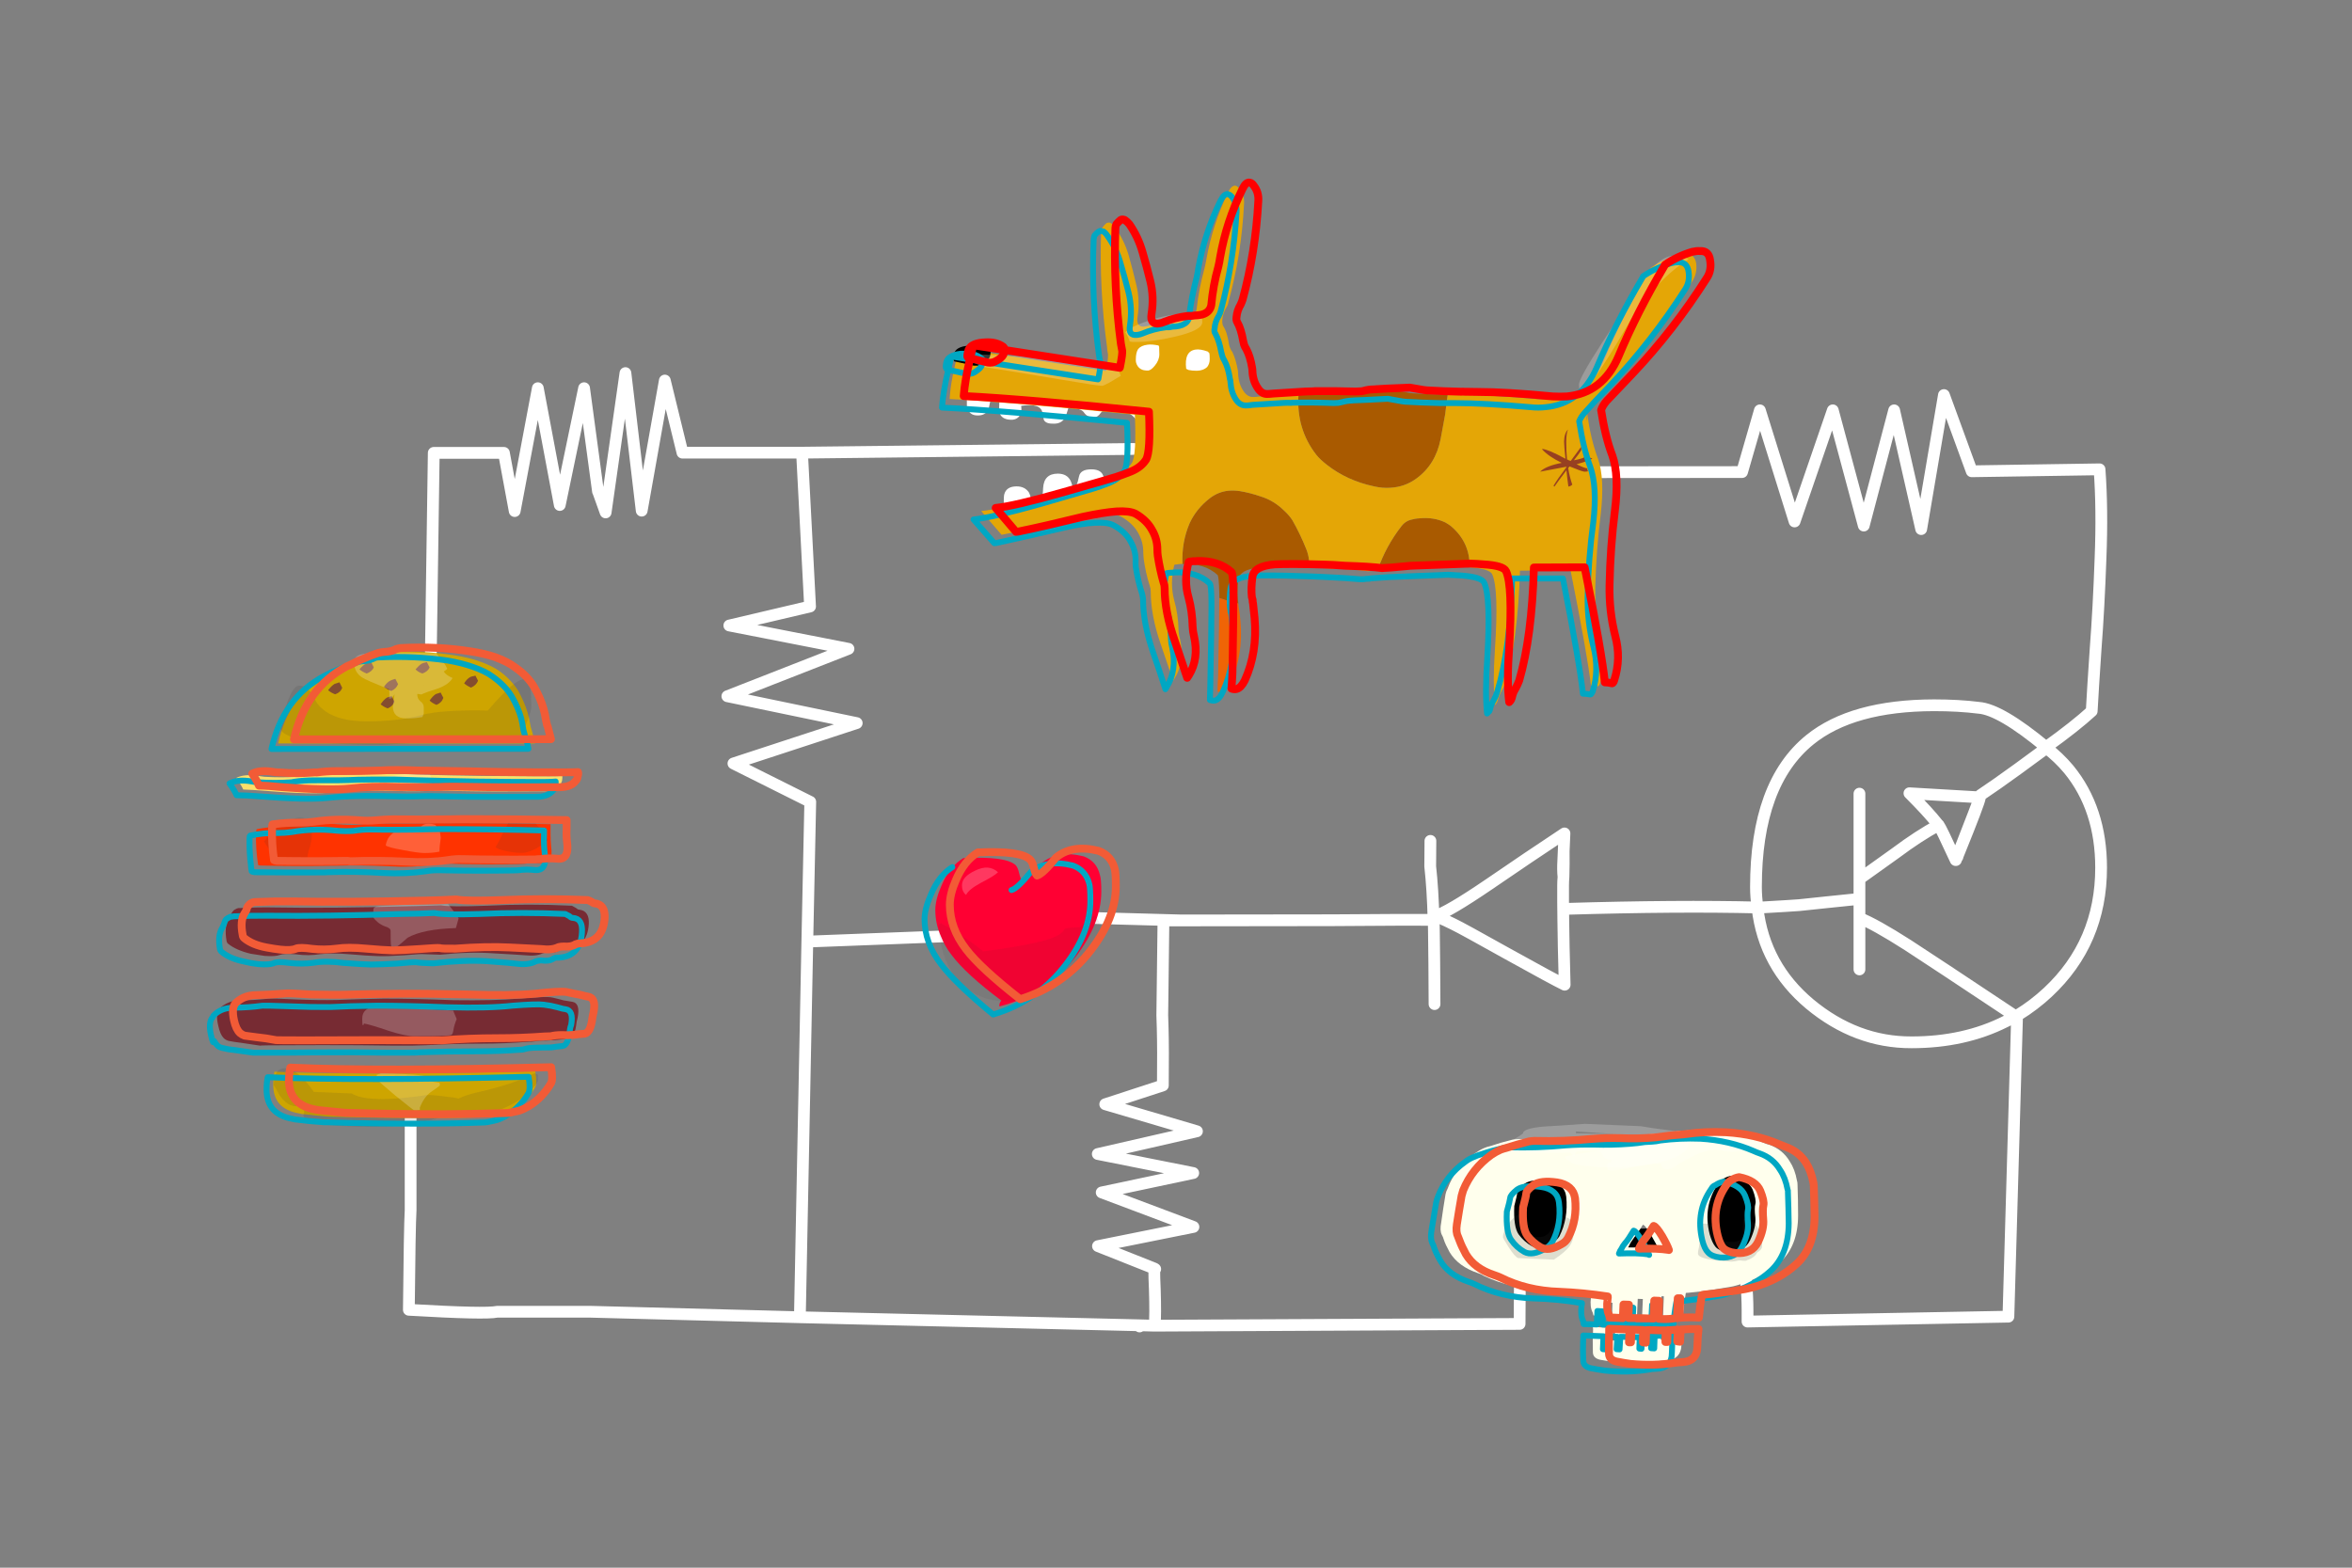 <?xml version="1.0" encoding="utf-8"?>
<!-- Generator: Adobe Illustrator 16.0.0, SVG Export Plug-In . SVG Version: 6.00 Build 0)  -->
<!DOCTYPE svg PUBLIC "-//W3C//DTD SVG 1.1//EN" "http://www.w3.org/Graphics/SVG/1.1/DTD/svg11.dtd">
<svg version="1.1" xmlns="http://www.w3.org/2000/svg" xmlns:xlink="http://www.w3.org/1999/xlink" x="0px" y="0px" width="100%"
	 height="100%" viewBox="0 0 600 400" enable-background="new 0 0 600 400" xml:space="preserve">
<rect x="0" y="0" width="600" height="400" fill="#808080" stroke="none"/>
<g id="Layer_55">
</g>
<g id="Layer_32">
	
		<path fill-rule="evenodd" clip-rule="evenodd" fill="none" stroke="#FFFFFF" stroke-width="3" stroke-linecap="round" stroke-linejoin="round" stroke-miterlimit="3" d="
		M399.4,231.9c19.166-0.567,35.483-0.684,48.949-0.351c-0.267-1.733-0.399-3.483-0.399-5.25c0-17.6,4.583-30.117,13.75-37.55
		c7.2-5.833,17.75-8.767,31.649-8.8c4.2,0,8.017,0.216,11.45,0.65c3.667,0.267,9.384,3.617,17.15,10.05
		c4.967-3.566,8.85-6.633,11.649-9.2c0.2-3.7,0.534-9,1-15.9c0.534-6.966,0.95-14.667,1.25-23.1c0.334-8.367,0.25-15.934-0.25-22.7
		l-32.6,0.5l-7.1-19.45L490.1,135l-6.899-30.3l-7.75,29.4l-7.9-29.4l-9.75,28.35l-8.85-28.35l-4.55,15.75l-66.051,0.05
		 M514.75,196.2c-3.667,2.667-6.85,4.899-9.55,6.7v0.274c-0.037,0.062-0.071,0.138-0.101,0.226
		c-0.133,0.966-1.933,5.716-5.399,14.25c-0.066,0.233-0.15,0.449-0.25,0.649c-0.065,0.131-0.099,0.247-0.101,0.351
		c-0.001-0.069-0.018-0.136-0.05-0.2c-0.1,0.333-0.217,0.666-0.35,1h-0.05c-2.534-5.5-3.983-8.483-4.351-8.95
		c-3.434,1.866-7.066,4.233-10.899,7.1c-4.733,3.367-7.834,5.584-9.301,6.65v5.1v4.9c2.601,1,6.717,3.3,12.351,6.9
		c4.166,2.699,13.316,8.75,27.45,18.149c0.066-0.033,0.133-0.066,0.199-0.1c0.034-0.033,0.084-0.05,0.15-0.05
		c0.134-0.134,0.25-0.2,0.35-0.2c2.667-1.634,5.184-3.55,7.551-5.75c9.066-8.467,13.6-19.066,13.6-31.8
		c0-10-2.75-18.367-8.25-25.101c-1.733-2.066-3.634-3.883-5.7-5.45C520.783,191.75,518.35,193.533,514.75,196.2z M522.05,190.85
		c-0.399,0.133-0.467,0.083-0.2-0.15c0.034,0,0.067-0.017,0.101-0.05c0.033,0.033,0.083,0.083,0.149,0.15
		C522.066,190.8,522.05,190.817,522.05,190.85c-0.066-0.067-0.133-0.117-0.2-0.15 M474.35,229.35c-2.6,0.267-5.517,0.567-8.75,0.9
		c-3.267,0.333-5.483,0.566-6.649,0.7c-1.233,0.1-4.767,0.316-10.601,0.649c0,0.034,0,0.067,0,0.101
		c1.134,9.833,5.584,18,13.351,24.5c7.866,6.533,16.517,9.783,25.95,9.75c8.966,0,16.949-1.767,23.949-5.3
		c0.867-0.4,1.717-0.851,2.551-1.351 M448.35,231.55v0.05 M474.35,247.35v-13.1 M474.35,202.5v21.75 M398.8,219.45
		c-0.1,1.666-0.083,3.1,0.05,4.3c0.067-2.3,0.084-4.5,0.051-6.6C398.866,217.85,398.833,218.616,398.8,219.45z M398.85,223.75
		c-0.066,0.7-0.1,1.417-0.1,2.15c0,1.399,0,2.85,0,4.35c0,1.533,0.017,3.083,0.05,4.65c0.033,3.767,0.15,9.216,0.351,16.35
		c-1.934-0.934-6.801-3.566-14.601-7.9c-7.8-4.366-12.399-6.883-13.8-7.55c-1.434-0.7-2.217-1.066-2.35-1.1
		c-1.067-0.566-1.884-0.867-2.45-0.9c2.3-0.7,6.899-3.399,13.8-8.1c6.9-4.733,13.35-9.084,19.35-13.05
		c-0.033,0.699-0.1,2.199-0.199,4.5 M364.9,214.55l-0.051,6.5c0.434,3.867,0.717,8.417,0.851,13.65c0.066,1.133,0.1,2.3,0.1,3.5
		c0.066,4.033,0.117,10.033,0.15,18 M365.7,234.7c-4.3-0.033-12.95,0-25.95,0.1c-7.9,0.033-20.684,0.05-38.35,0.05
		c-1.5,0-3.034,0-4.601,0c-0.167,11.667-0.267,19.733-0.3,24.2c0.033,1.467,0.067,2.55,0.1,3.25c0.1,3.566,0.117,8.45,0.05,14.65
		l-14.7,4.8l23.399,6.9l-25.3,5.8l24.351,4.85l-23.351,4.95l23.4,8.8l-24.35,4.9l14.35,5.7l0.25,0.149 M294.45,323.65
		c0,1.6,0.05,3.416,0.15,5.449c0.133,4.334,0.117,7.384-0.05,9.15l93.101-0.45c0-2.8,0.017-5.583,0.05-8.35
		c0.033-3.101,0.267-6.2,0.7-9.3c0.199-1.167,0.316-2.317,0.35-3.45 M514.5,259.15l0.05,0.399l-2.2,76.4l-66.55,1.25
		c0-0.9,0-1.816,0-2.75c0-2.467-0.116-4.917-0.35-7.351c-0.066-0.866-0.101-1.733-0.101-2.6 M505.2,203.175
		c-0.041,0.065-0.092,0.157-0.15,0.275l0.05-0.05 M494.55,210.5c-0.133-0.1-0.217-0.184-0.25-0.25
		c-1.633-2.066-4.033-4.684-7.2-7.85l17.95,1.05 M499.5,217.95c0.033-0.101,0.066-0.184,0.1-0.25c-0.066,0-0.1,0.033-0.1,0.1
		S499.5,217.917,499.5,217.95z M499.7,217.65c-0.033,0-0.066,0.017-0.101,0.05c3.534-9.033,5.351-13.783,5.45-14.25 M498.9,219.45
		c0.133-0.334,0.267-0.667,0.399-1 M514.55,259.55c-0.133-0.066-0.267-0.149-0.399-0.25 M104.75,283.55v25.2
		c-0.167,2.866-0.317,11.35-0.45,25.45c13.133,0.767,20.633,0.934,22.5,0.5h23.9l53.35,1.399l1.9-95.85l0.75-35.65l-19.6-9.8
		l31.45-10.3l-33-6.85l30.9-12.1l-30.4-5.95l20.6-4.85l-2.05-39.25h-30.5l-4.5-18.4l-5.9,33.2l-4.15-35.1l-5.05,35.55
		c-1.2-3.4-1.85-5.183-1.95-5.35L149,99.05l-6.2,29.8l-5.6-29.8l-5.9,31.35l-2.75-14.85h-17.9l-0.9,62.5 M204.6,115.5l84.65-0.95
		 M265.35,233.85l36.05,1 M204.05,336.1l86.7,2.051l3.8,0.1 M290.7,338.45c0-0.134,0.017-0.233,0.05-0.3 M249,238.6l-43.05,1.65"/>
</g>
<g id="Layer_18">
	<path fill-rule="evenodd" clip-rule="evenodd" d="M404.05,307.35c-0.033,0.334-0.25,1.551-0.649,3.65
		c-0.5,2.4-0.884,3.934-1.15,4.6v0.15c0.733,0.033,3.417-0.366,8.05-1.2c4.7-0.866,8.367-1.217,11-1.05l7.55,3.2
		c0.667,0.066,1.4-0.184,2.2-0.75c0.967-0.667,2.017-1.033,3.15-1.101c-0.4-1.066-0.55-2.899-0.45-5.5
		c0.2-4.433,1.134-7.783,2.8-10.05c1.533-2,3.334-2.85,5.4-2.55c2,0.267,3.7,1.55,5.1,3.85c1.533,2.467,2.217,5.517,2.05,9.15
		c-0.133,2.9-0.383,4.967-0.75,6.2c-0.966,3.233-2.833,4.783-5.6,4.649c-1.934-0.1-3.467-0.533-4.6-1.3
		c-0.934-0.899-1.551-1.5-1.851-1.8l-3.3-0.15c-1.9,0.934-2.95,1.5-3.15,1.7l-14.949-0.7c-0.4-0.666-0.617-1.133-0.65-1.399
		c-0.033-0.066,0.033-0.283,0.2-0.65c-0.134,0-2.967,0.467-8.5,1.4c-5.334,1-8.15,1.5-8.45,1.5c-1.1-0.066-2.134-0.167-3.1-0.3
		c-0.934,0.399-2.051,0.566-3.351,0.5c-2.8-0.134-4.684-1.7-5.649-4.7c-0.067-0.066-0.117-0.117-0.15-0.15
		c-0.866-1.3-1.267-3.1-1.2-5.399c0.101-1.101,0.334-2.134,0.7-3.101c0.167-2.399,0.717-4.05,1.65-4.95
		c2-1.833,5.933-1.916,11.8-0.25l0.05,0.351c-0.467,0.2-0.866,0.383-1.2,0.55c0.767,0.5,1.684,1.134,2.75,1.9
		C402.667,305.85,404.083,307.083,404.05,307.35z"/>
</g>
<g id="Layer_6">
	<g>
		<path fill-rule="evenodd" clip-rule="evenodd" fill="#FFFFFF" d="M262.1,96.75c12.6-0.3,20.7-0.1,24.3,0.6
			c1.8,0.333,3.217,0.85,4.25,1.55c0.6,0.4,1.483,1.283,2.65,2.65c0.9,1.067,1.767,3.784,2.6,8.15c0.633,3.667,0.95,6.183,0.95,7.55
			c0.033,3.067-0.083,4.9-0.35,5.5c-0.7,1.767-2.783,3.433-6.25,5c-2.267,1-6.5,2.317-12.7,3.95
			c-7.667,1.933-13.55,2.917-17.65,2.95c-2-0.033-3.233-1-3.7-2.9c-0.1-1.867-0.15-2.85-0.15-2.95c0-1.533,0.05-2.433,0.15-2.7
			c0.367-1.333,1.417-2,3.15-2c1.367,0,2.4,0.5,3.1,1.5c0.2,0.333,0.45,1.066,0.75,2.2c1.3,0.1,2.133-0.15,2.5-0.75
			c0.233-0.4,0.367-1.233,0.4-2.5c0.133-2.466,1.383-3.7,3.75-3.7c1.6,0,2.7,0.633,3.3,1.9c0.3,0.7,0.5,1.5,0.6,2.4
			c0.633-0.533,1.133-1.717,1.5-3.55c0.233-1.233,1.283-1.85,3.15-1.85c1.833,0,2.883,0.683,3.15,2.05
			c0.067,0.5-0.066,1.45-0.4,2.85l-0.3,0.35c5.767-1.067,9.333-2.283,10.7-3.65c0.6-0.6,0.9-1.967,0.9-4.1
			c0-8.767-3.133-13.133-9.4-13.1c-0.9,0-1.65,0.4-2.25,1.2c-0.5,0.767-1.117,1.15-1.85,1.15c-1,0-1.784-0.383-2.35-1.15
			c-0.5-0.867-1.85-1.283-4.05-1.25c-0.4,1.367-0.7,2.217-0.9,2.55c-0.6,1-1.566,1.483-2.9,1.45c-1.233,0.033-2.033-0.25-2.4-0.85
			c-0.1-0.167-0.233-0.783-0.4-1.85c-0.267-1.767-2.083-2.383-5.45-1.85c0.133,0.867,0.067,1.6-0.2,2.2
			c-0.466,0.9-1.233,1.35-2.3,1.35c-1.8,0-2.85-0.733-3.15-2.2c0.066-1.667,0.1-2.65,0.1-2.95l-2.15-0.45
			c-0.1,0.467-0.3,1.417-0.6,2.85c-0.5,1.133-1.434,1.683-2.8,1.65c-1.467,0.033-2.383-0.733-2.75-2.3v-2.15
			c-0.1-0.6-0.15-1.133-0.15-1.6c0.133-1,0.5-1.8,1.1-2.4C249.767,95.617,254.6,95.35,262.1,96.75z"/>
		<path fill-rule="evenodd" clip-rule="evenodd" fill="#FFFFED" d="M409.2,289.95c3.033,0.1,6.033,0,9-0.3
			c1.333-0.101,2.649-0.217,3.95-0.351c0.6-0.066,1.166-0.1,1.699-0.1c0.733-0.066,1.45-0.167,2.15-0.3
			c3.233-0.5,6.616-0.65,10.15-0.45c5,0.233,9.566,1.267,13.699,3.1c0.5,0.267,0.983,0.434,1.45,0.5c2.3,0.834,4.05,2.25,5.25,4.25
			c0.9,1.367,1.517,3,1.851,4.9c0.1,0.3,0.149,0.616,0.149,0.95c0.101,2.566,0.15,5.216,0.15,7.949c0,5.167-1.533,9.167-4.601,12
			c-2.8,2.601-6.466,4.551-11,5.851c-0.666,0.2-1.333,0.35-2,0.45c-2.333,0.399-4.566,0.75-6.699,1.05
			c-1.2,0.133-2.417,0.267-3.65,0.399c-0.467,0-0.7,0.034-0.7,0.101c-0.333,1.934-0.583,3.833-0.75,5.7
			c-1.733-0.034-3.416,0-5.05,0.1l0.2-5h-0.601l-0.25,5.1c-0.133,0.034-0.267,0.051-0.399,0.051c-1.2,0.166-2.384,0.199-3.55,0.1
			c-0.267,0-0.517,0.017-0.75,0.05l0.199-4.6l-1.3-0.05l-0.2,4.55c-2.133-0.066-4.25-0.134-6.35-0.2l0.1-3.35L409.9,332.3
			l-0.101,3.4c-1.1-0.033-2.2-0.05-3.3-0.05c-0.066-0.267-0.134-0.517-0.2-0.75c-0.5-0.9-0.649-2.167-0.45-3.801
			c0.101-0.5,0.134-0.75,0.101-0.75c-4.066-0.699-8.15-1.116-12.25-1.25c-5.533-0.199-10.584-1.383-15.15-3.55
			c-0.5-0.333-1-0.566-1.5-0.7c-3.366-1.133-5.783-2.916-7.25-5.35c-0.733-1.333-1.233-2.417-1.5-3.25c-0.1-0.4-0.267-0.8-0.5-1.2
			c-0.366-0.733-0.416-1.767-0.149-3.1c0.333-2.4,0.699-4.8,1.1-7.2c0.1-0.533,0.283-1.033,0.55-1.5c1.334-3.667,3.667-6.667,7-9
			c0.733-0.533,1.483-0.967,2.25-1.3c0.533-0.233,1.05-0.4,1.55-0.5c1.867-0.634,3.767-1.184,5.7-1.65
			c0.533-0.1,1.033-0.149,1.5-0.149c4.934,0.066,9.8-0.101,14.601-0.5C404.3,289.95,406.733,289.884,409.2,289.95z M394.9,301.35
			c-2.767-0.399-4.75-0.183-5.95,0.65c-1.233,0.9-1.867,1.616-1.9,2.15c0,0.533-0.25,1.716-0.75,3.55
			c-0.166,3.533,0.2,5.95,1.101,7.25c0.899,1.233,2.017,2.233,3.35,3c1.4,0.733,3.167,0.434,5.3-0.9
			c0.733-0.366,1.316-0.899,1.75-1.6c1.533-3,2.117-6.367,1.75-10.101C399.283,303.083,397.733,301.75,394.9,301.35z M447.8,310.7
			c-0.2-1.7-0.2-2.867,0-3.5c0.2-0.7-0.033-1.934-0.7-3.7c-0.8-1.733-2.583-2.9-5.35-3.5c-0.733,0.066-1.483,0.35-2.25,0.85
			c-0.4,0.233-0.767,0.584-1.1,1.051c-2.733,3.866-3.483,8.216-2.25,13.05c0.399,1.434,0.883,2.483,1.449,3.149
			c0.567,0.7,1.584,1.117,3.051,1.25c2.833,0.2,4.767-0.767,5.8-2.899C447.483,314.25,447.934,312.333,447.8,310.7z M421.2,315.15
			c-0.967-1.7-1.667-2.584-2.101-2.65c-1,1.667-1.716,2.717-2.149,3.15c-0.4,0.6-0.733,1.083-1,1.449
			c-0.167,0.334-0.367,0.733-0.601,1.2c3.233-0.033,5.7,0.05,7.4,0.25c0.066,0.033,0.134,0.066,0.2,0.101
			c0.033,0,0.066,0.017,0.1,0.05C422.783,317.967,422.167,316.783,421.2,315.15z M412.05,338.85c1.101,0,2.101,0.034,3,0.101
			l-0.149,3.1h0.8l0.1-3.149c0.167,0,0.351,0.033,0.55,0.1c2.4,0.066,3.867,0.05,4.4-0.05l-0.15,2.95l0.551,0.05l0.199-2.95
			c0.634-0.033,1.233-0.1,1.801-0.2c0.233,0,0.466,0,0.699,0l-0.199,3.05h0.8l0.2-3.149c1.433-0.101,2.949-0.134,4.55-0.101
			c-0.167,1.434-0.25,2.9-0.25,4.4c-0.033,2.6-1.384,3.983-4.05,4.15c-0.7,0-1.384,0.066-2.051,0.199
			c-3.5,0.534-7.183,0.567-11.05,0.101c-1.166-0.101-2.35-0.267-3.55-0.5c-1.267-0.267-1.9-0.917-1.9-1.95
			c-0.066-1.967-0.05-3.9,0.051-5.8c0-0.2-0.017-0.417-0.051-0.65c1.867,0.134,3.584,0.233,5.15,0.3l-0.15,3.2h0.551L412.05,338.85z
			"/>
		<path fill-rule="evenodd" clip-rule="evenodd" fill="#FF0033" d="M259.15,220.8c0.367,0.434,0.65,1.117,0.85,2.05
			c0.233,0.967,0.5,1.634,0.8,2c1.034-0.333,2.65-1.866,4.85-4.6c2.8-2.267,6.4-2.85,10.8-1.75c2.233,0.833,3.617,2.434,4.15,4.8
			c0.233,0.667,0.35,2.084,0.35,4.25c-0.034,5.367-2.184,10.851-6.45,16.45c-4.967,6.467-11.483,10.733-19.55,12.8
			c-0.034-0.1-0.034-0.25,0-0.45c0.033-0.366,0.2-0.716,0.5-1.05c-6-4.467-10.25-8.366-12.75-11.7
			c-1.133-1.466-2.017-3.017-2.65-4.649c-0.966-2.2-1.45-4.45-1.45-6.75c0-1.767,0.533-3.867,1.6-6.3
			c1.367-3.233,3.216-5.551,5.55-6.95C253.05,218.583,257.517,219.2,259.15,220.8z"/>
	</g>
</g>
<g id="Layer_52">
	<g>
		<path fill-rule="evenodd" clip-rule="evenodd" fill="#333333" fill-opacity="0.161" d="M388.25,314.45
			c1.066,0.434,1.717,0.684,1.95,0.75c0.866,0.3,1.666,0.45,2.399,0.45c1.467,0.033,2.667-0.834,3.601-2.601s1.883-2.6,2.85-2.5
			c1.101,0.033,1.834,0.684,2.2,1.95c0.167,0.667,0.233,1.4,0.2,2.2c-0.066,1.233-0.384,2.267-0.95,3.1
			c-0.6,0.967-1.967,2.167-4.1,3.601L387.3,321c-0.6-0.233-1.416-1.167-2.45-2.8c-0.966-1.5-1.449-2.351-1.449-2.55
			c0.033-0.967,0.466-2.034,1.3-3.2c1-1.533,2.267-2.566,3.8-3.101c0.566,0.867,0.767,1.851,0.6,2.95
			C389.033,313.267,388.75,313.983,388.25,314.45z M448.8,313.7c0.033,0.133,0.184,0.767,0.45,1.899
			c0.233,0.9,0.316,1.717,0.25,2.45c0,0.5-0.417,1.017-1.25,1.55c-0.033,0-0.05,0.017-0.05,0.051c-0.367,0.833-1.334,1.517-2.9,2.05
			c-0.467,0-0.95-0.033-1.45-0.101c-0.066,0.034-0.133,0.034-0.199,0c-0.7,0.167-1.334,0.267-1.9,0.301
			c-5.3-0.267-8.15-0.867-8.55-1.801c-0.101-0.3-0.033-0.899,0.2-1.8c0.199-1.033,0.233-1.899,0.1-2.6
			c0.1-0.033,0.233-0.05,0.4-0.05l0.1-3.15l-0.15-0.15c0.101-0.133,0.5-0.183,1.2-0.149c2.033,0.1,3.316,1.066,3.851,2.899
			c0.066,0.334,0.116,0.801,0.149,1.4c1.267,0.3,2.066,0.434,2.4,0.4c1.866,0.066,3.149-0.601,3.85-2c-0.3-0.367-0.533-0.7-0.7-1
			l0.101-3c2.033,0.5,3.283,1.333,3.75,2.5c0.033,0.033,0.05,0.066,0.05,0.1C448.566,313.6,448.667,313.667,448.8,313.7z"/>
		<path fill-rule="evenodd" clip-rule="evenodd" fill="#333333" fill-opacity="0.071" d="M270.55,238.2
			c0.434-0.3,0.784-0.7,1.05-1.2c0.533-0.233,1.833-0.366,3.9-0.4l1.45-1.449c0.966-1,1.783-1.5,2.45-1.5
			c1.367,1.899,2.05,3.683,2.05,5.35c0,1.2-3.4,4.25-10.2,9.15c-6.9,4.966-11.433,7.433-13.6,7.399
			c-6.833,0.033-11.85-2.6-15.05-7.899c-1.9-3.233-2.967-7.051-3.2-11.45l0.6-0.7c1.233,0.667,2.95,1.717,5.15,3.15
			c2.5,1.6,4.383,2.966,5.65,4.1C262.133,241.283,268.717,239.767,270.55,238.2z"/>
	</g>
</g>
<g id="Layer_1">
	<g>
		<path fill-rule="evenodd" clip-rule="evenodd" fill="#FF3300" d="M140.45,210.3v2.351c0,1.166,0.05,2.283,0.15,3.35
			c0.433,3.134-0.383,4.55-2.45,4.25c-1.5-0.134-2.933-0.083-4.3,0.15c-0.5,0.033-1,0.05-1.5,0.05
			c-6.233,0.133-12.417,0.1-18.55-0.101c-1.133,0-2.3,0.101-3.5,0.301c-0.133,0.033-0.267,0.05-0.4,0.05
			c-3.3,0.467-6.75,0.583-10.35,0.35c-4.767-0.233-9.55-0.283-14.35-0.149c-0.267,0-0.5,0-0.7,0c-6,0.1-11.967,0.083-17.9-0.051
			c-0.467,0-0.717-0.05-0.75-0.149c-0.434-2.767-0.617-5.517-0.55-8.25c0.034-0.566,0.117-0.867,0.25-0.9
			c2.267-0.467,4.6-0.666,7-0.6c1.167,0,2.35-0.101,3.55-0.3c0.367-0.067,0.717-0.101,1.05-0.101
			c3.267-0.434,6.733-0.483,10.4-0.149c1.434,0.1,2.85,0.1,4.25,0c1.4-0.233,2.867-0.334,4.4-0.301c4.7,0.067,9.466,0.051,14.3-0.05
			c1.167-0.033,2.35-0.033,3.55,0C122.85,210.017,131.65,210.1,140.45,210.3z"/>
		<path fill-rule="evenodd" clip-rule="evenodd" fill="#CEA500" d="M92.5,167.65c0.433-0.133,0.9-0.217,1.4-0.25
			c1.267-0.1,2.25-0.333,2.95-0.7c0.467-0.2,0.933-0.317,1.4-0.35c6.167-0.3,12.067-0.017,17.7,0.85
			c2.466,0.4,4.583,0.917,6.35,1.55c2.1,0.733,3.817,1.567,5.15,2.5c2.1,1.567,3.7,3.267,4.8,5.1c1.033,1.9,1.817,3.733,2.35,5.5
			c0.267,0.967,0.483,1.917,0.65,2.85c0.067,0.466,0.167,0.9,0.3,1.3c0.067,0.267,0.15,0.567,0.25,0.9c0.267,0.9,0.5,1.833,0.7,2.8
			H70.95c1.933-8.733,6.433-14.934,13.5-18.6c0.6-0.3,1.167-0.617,1.7-0.95c0.867-0.367,1.733-0.767,2.6-1.2
			C89.95,168.517,91.2,168.083,92.5,167.65z M108.9,285.25c-8,0.033-15.95-0.066-23.85-0.3c-0.433,0-0.883-0.017-1.35-0.05
			c-2.034-0.167-4.067-0.367-6.1-0.601c-0.4,0-0.817-0.066-1.25-0.2c-4.533-0.767-6.75-3.283-6.65-7.55
			c0.033-1.2,0.133-2.233,0.3-3.1c15.167,0.633,37.35,0.6,66.55-0.101c0.367,2.134,0.333,3.551-0.1,4.25
			c-1.4,2.334-3.284,4.2-5.65,5.601c-0.966,0.6-1.8,0.983-2.5,1.149c-0.566,0.167-1.133,0.317-1.7,0.45
			c-0.434,0.066-0.85,0.134-1.25,0.2C119.817,285.2,114.333,285.283,108.9,285.25z"/>
		<path fill-rule="evenodd" clip-rule="evenodd" fill="#FDDF69" d="M81.7,197.75c4.8,0,8.517-0.067,11.15-0.2
			c2.633-0.066,5.85-0.083,9.65-0.05c3.8,0.133,8.15,0.25,13.05,0.35c4.9,0.1,10.583,0.167,17.05,0.2
			c6.5,0.067,10.117,0.034,10.85-0.1c0.033,0.3,0.017,0.683-0.05,1.15c-0.133,0.533-0.316,0.917-0.55,1.15
			c-0.833,1.066-2.15,1.616-3.95,1.65c-9.3,0.066-16.316,0.05-21.05-0.051c-4.6-0.166-7.85-0.166-9.75,0
			c-1.934,0.067-5.367,0.034-10.3-0.1c-4.833-0.1-9.05,0.033-12.65,0.4c-3.5,0.433-9.25,0.316-17.25-0.351
			c-2.5-0.2-4.45-0.316-5.85-0.35c-0.3-0.7-0.9-1.684-1.8-2.95c1.4-0.733,3.317-0.9,5.75-0.5c0.433,0.067,0.917,0.133,1.45,0.2
			c2.867,0.167,5.716,0.167,8.55,0c0.267-0.067,0.533-0.117,0.8-0.15C78.433,197.85,80.067,197.75,81.7,197.75z"/>
		<path fill-rule="evenodd" clip-rule="evenodd" fill="#EF6406" d="M315.9,153.95c0.033,0.233,0.05,0.483,0.05,0.75
			c0.233,1.267,0.399,2.533,0.5,3.8c0.5,5.767-0.351,11.05-2.55,15.85c-0.667,1.566-1.551,2.333-2.65,2.3
			c-0.233-0.066-0.45-0.133-0.65-0.2c0-1.167,0.051-2.5,0.15-4c0.2-9.867,0.3-16.5,0.3-19.9c1.367,0.467,2.8,0.917,4.3,1.35
			C315.517,153.867,315.7,153.883,315.9,153.95z"/>
		<path fill-rule="evenodd" clip-rule="evenodd" fill="#772B33" d="M105.1,266.8c-2.233,0.033-6.717,0-13.45-0.1
			c-6.767-0.033-12.6-0.033-17.5,0c-4.967,0-7.566,0.033-7.8,0.1c-1.7-0.267-3.367-0.517-5-0.75c-0.934-0.1-1.917-0.25-2.95-0.45
			c-0.433-0.1-0.833-0.3-1.2-0.6c-0.7-0.634-1.217-1.767-1.55-3.4c-0.467-2-0.35-3.416,0.35-4.25c1.333-1.399,3.167-2.1,5.5-2.1
			c2.367-0.033,4.733-0.184,7.1-0.45c0.467-0.066,2.717,0,6.75,0.2c4,0.167,7.5,0.217,10.5,0.15c3-0.134,7-0.25,12-0.351
			c5,0,10.967,0.134,17.9,0.4c6.933,0.1,12.483-0.033,16.65-0.4c1.2-0.1,2.267-0.184,3.2-0.25c2.367-0.166,3.983-0.2,4.85-0.1
			c0.167,0.033,0.35,0.066,0.55,0.1c0.9,0.2,1.833,0.434,2.8,0.7c1.167,0.2,1.883,0.316,2.15,0.35c1.433,0.2,1.9,1.567,1.4,4.101
			c-0.1,0.333-0.184,0.684-0.25,1.05c-0.3,2.767-0.967,4.2-2,4.3c-1,0.101-1.917,0.184-2.75,0.25c-0.934,0.101-1.95,0.167-3.05,0.2
			c-1.167-0.033-2.117,0.033-2.85,0.2c-0.733,0.1-1.25,0.133-1.55,0.1c-4,0.334-8.033,0.5-12.1,0.5c-4.767,0-9.483,0.134-14.15,0.4
			C108.417,266.7,107.233,266.733,105.1,266.8z M139.7,243.05c-0.5,0-0.917,0.066-1.25,0.2c-1.1,0.533-2.567,0.7-4.4,0.5
			c-1.2-0.1-3.9-0.267-8.1-0.5c-3.967-0.3-8.534-0.184-13.7,0.35c-2.367-0.066-3.75-0.116-4.15-0.149
			c-0.4-0.066-2.083,0.033-5.05,0.3c-3,0.2-5.267,0.267-6.8,0.2c-1.533-0.033-3.817-0.184-6.85-0.45
			c-3.1-0.267-5.65-0.283-7.65-0.05c-2.033,0.333-4.1,0.35-6.2,0.05c-2.1-0.167-3.483-0.116-4.15,0.15c-0.7,0.3-2,0.383-3.9,0.25
			c-1.167-0.2-2.35-0.384-3.55-0.551c-2.4-0.566-4.3-1.399-5.7-2.5c-0.233-0.166-0.383-0.416-0.45-0.75
			c-0.433-2.5-0.233-4.383,0.6-5.649c0.167-0.233,0.3-0.517,0.4-0.851c0.167-0.466,0.383-0.85,0.65-1.149
			c0.2-0.233,0.533-0.45,1-0.65c0.233-0.1,0.483-0.133,0.75-0.1c3.167-0.167,6.25-0.217,9.25-0.15c9.333,0.167,20.5,0.066,33.5-0.3
			c3.233-0.066,6.066-0.15,8.5-0.25c1.6,0.3,5.483,0.333,11.65,0.1c7.1-0.366,14.367-0.366,21.8,0c0.333,0.2,0.667,0.384,1,0.551
			c0.333,0.3,0.617,0.449,0.85,0.449c1.767,0.2,2.583,1.434,2.45,3.7c-0.267,4.101-2.317,6.217-6.15,6.351
			c-0.433,0-0.883,0.1-1.35,0.3C142,242.983,141,243.184,139.7,243.05z"/>
		<path fill-rule="evenodd" clip-rule="evenodd" fill="#A95A00" d="M369.3,100.7c0,0.033,0,0.066,0,0.1
			c-0.133,1-0.267,1.983-0.399,2.95c-0.101,1.233-0.284,2.467-0.551,3.7c-0.3,1.5-0.583,3.033-0.85,4.6
			c-0.866,4.367-2.95,7.733-6.25,10.1c-1.934,1.4-4.116,2.167-6.55,2.3c-1.334,0.1-2.717-0.017-4.15-0.35
			c-4.6-0.967-8.616-2.8-12.05-5.5c-1.2-0.934-2.1-1.783-2.7-2.55c-3.434-4.4-4.95-9.533-4.55-15.4c3.566-0.133,7.2-0.133,10.9,0
			c0.233,0,0.449-0.017,0.649-0.05c0.533,0.033,1.05-0.033,1.55-0.2c0.601-0.133,1.233-0.2,1.9-0.2c0.4-0.1,0.8-0.133,1.2-0.1
			c0.7,0,1.383-0.017,2.05-0.05l5.95-0.35c0.2,0,0.416-0.017,0.649-0.05c1.2,0.2,2.351,0.4,3.45,0.6
			c0.3,0.033,0.584,0.067,0.851,0.1C363.134,100.55,366.1,100.667,369.3,100.7z M301.65,143.9c-0.167-3.733,0.449-7.217,1.85-10.45
			c1.134-2.434,2.833-4.534,5.1-6.3c1.467-1.133,3.084-1.783,4.851-1.95c0.899-0.067,1.833-0.034,2.8,0.1
			c1.8,0.3,3.566,0.75,5.3,1.35c2.3,0.7,4.351,1.95,6.15,3.75c0.8,0.733,1.467,1.517,2,2.35c1.3,2.267,2.483,4.733,3.55,7.4
			c0.634,1.6,0.85,3.167,0.65,4.7c-0.167,0-0.351,0-0.551,0c-5.199-0.167-9.133-0.184-11.8-0.05c-0.166,0-0.333,0.017-0.5,0.05
			c-3.2,0.3-4.916,1.333-5.149,3.1c-0.233,1.933-0.267,3.667-0.101,5.2c0.033,0.267,0.066,0.533,0.101,0.8
			c-0.2-0.067-0.384-0.083-0.551-0.05c-1.5-0.433-2.933-0.883-4.3-1.35c0-0.433,0-0.8,0-1.1c-0.066-2.934-0.217-4.517-0.45-4.75
			C308.366,144.667,305.384,143.733,301.65,143.9z M374.9,144.75c-0.2,0-0.4,0-0.601,0c-1.066-0.1-2.233-0.133-3.5-0.1l-15.05,0.5
			c-1.366,0.1-2.816,0.233-4.35,0.4c1.399-4.1,3.449-7.883,6.149-11.35c0.634-0.8,1.384-1.317,2.25-1.55
			c0.8-0.233,1.584-0.367,2.351-0.4c2.399-0.233,4.583,0.117,6.55,1.05c0.533,0.3,1.017,0.617,1.45,0.95
			C373.417,137.017,375,140.517,374.9,144.75z"/>
		<path fill-rule="evenodd" clip-rule="evenodd" fill="#E4A606" d="M374.9,144.75c0.1-4.233-1.483-7.733-4.75-10.5
			c-0.434-0.333-0.917-0.65-1.45-0.95c-1.967-0.933-4.15-1.283-6.55-1.05c-0.767,0.033-1.551,0.167-2.351,0.4
			c-0.866,0.233-1.616,0.75-2.25,1.55c-2.7,3.466-4.75,7.25-6.149,11.35c-0.2,0-0.4,0.017-0.601,0.05
			c-0.566,0.033-1.166,0.083-1.8,0.15h-0.05c-2.066-0.3-5.217-0.533-9.45-0.7c-1.967-0.1-3.833-0.167-5.6-0.2
			c0.199-1.533-0.017-3.1-0.65-4.7c-1.066-2.667-2.25-5.133-3.55-7.4c-0.533-0.833-1.2-1.617-2-2.35c-1.8-1.8-3.851-3.05-6.15-3.75
			c-1.733-0.6-3.5-1.05-5.3-1.35c-0.967-0.133-1.9-0.167-2.8-0.1c-1.767,0.167-3.384,0.816-4.851,1.95
			c-2.267,1.767-3.966,3.867-5.1,6.3c-1.4,3.233-2.017,6.716-1.85,10.45c-0.167-0.033-0.334-0.033-0.5,0
			c-0.167,0-0.334,0.017-0.5,0.05H300.6c-0.1,0.033-0.183,0.05-0.25,0.05c-0.5,0-0.766,0.067-0.8,0.2c-0.767,3.133-0.767,6.133,0,9
			c0.667,2.333,1.033,4.85,1.101,7.55c0.033,0.8,0.166,1.6,0.399,2.4c0.867,4.1,0.267,7.617-1.8,10.55
			c-0.067-0.167-0.117-0.333-0.15-0.5c-1.133-3.367-2.133-6.317-3-8.85c-1.7-4.9-2.55-9.4-2.55-13.5c0-0.5-0.083-0.967-0.25-1.4
			c-0.7-2.167-1.216-4.467-1.55-6.9c-0.033-0.466-0.067-0.983-0.1-1.55c0.033-1.8-0.417-3.5-1.35-5.1
			c-0.867-1.566-2.283-2.917-4.25-4.05c-1.1-0.6-2.917-0.767-5.45-0.5c-2.1,0.133-4.733,0.583-7.9,1.35
			c-6.967,1.633-12.684,2.883-17.15,3.75h-0.05l-5.2-6.05c3.2-0.3,8.934-1.617,17.2-3.95c8.3-2.4,12.85-3.717,13.65-3.95
			c0.7-0.233,1.934-0.683,3.7-1.35c1.767-0.733,3.066-1.75,3.9-3.05c0.8-1.333,1.05-5.434,0.75-12.3
			c-21.033-2.1-36.783-3.433-47.25-4c0.2-3.466,1.017-7.733,2.45-12.8c0-0.033,0.017-0.083,0.05-0.15l37.4,5.8
			c0.467-2.566,0.617-4.083,0.45-4.55c-0.1-0.533-0.167-1.067-0.2-1.6c-1.333-9.733-1.833-19.6-1.5-29.6
			c0-0.3,0.117-0.583,0.35-0.85c0.3-0.466,0.65-0.85,1.05-1.15c0.034-0.033,0.1-0.05,0.2-0.05c0.333-0.1,0.617-0.083,0.85,0.05
			c0.433,0.267,0.8,0.65,1.1,1.15c1.533,2.1,2.683,4.434,3.45,7c0.7,2.467,1.35,4.967,1.95,7.5c0.667,2.7,0.783,5.467,0.35,8.3
			c-0.267,1.6,0.2,2.433,1.4,2.5c0.133,0,0.267-0.017,0.4-0.05c0.5-0.066,0.983-0.167,1.45-0.3c1.833-0.833,3.833-1.367,6-1.6
			c0.1,0,0.183,0,0.25,0l0.8-0.1c0.2-0.033,0.4-0.05,0.6-0.05c0.101,0,0.184,0,0.25,0c1.5-0.033,2.617-0.45,3.351-1.25
			c0.366-0.367,0.566-0.833,0.6-1.4c0.367-3.3,1-6.583,1.9-9.85c0.2-0.767,0.366-1.533,0.5-2.3c1.066-6.133,2.934-11.934,5.6-17.4
			c0.434-0.9,0.884-1.433,1.351-1.6c0.533-0.2,1.066,0.05,1.6,0.75c0.833,1.066,1.2,2.35,1.1,3.85c-0.433,8.7-1.767,17.067-4,25.1
			c-0.066,0.467-0.233,0.9-0.5,1.3c-0.6,1-0.949,2.066-1.05,3.2c-0.033,0.533,0.017,1,0.15,1.4c0.733,1.067,1.25,2.633,1.55,4.7
			c0.033,0.267,0.116,0.567,0.25,0.9c0.134,0.434,0.35,0.833,0.65,1.2c0.6,1.267,1.066,2.85,1.399,4.75
			c0.033,0.233,0.05,0.5,0.05,0.8c0.067,1.667,0.517,3.117,1.351,4.35c0.666,1.033,1.483,1.55,2.45,1.55c0.1,0,0.216,0,0.35,0
			c0.267,0,0.566-0.033,0.9-0.1l8-0.5c0.767-0.034,1.55-0.05,2.35-0.05c-0.4,5.867,1.116,11,4.55,15.4
			c0.601,0.767,1.5,1.617,2.7,2.55c3.434,2.7,7.45,4.533,12.05,5.5c1.434,0.333,2.816,0.45,4.15,0.35
			c2.434-0.133,4.616-0.9,6.55-2.3c3.3-2.367,5.384-5.733,6.25-10.1c0.267-1.566,0.55-3.1,0.85-4.6
			c0.267-1.233,0.45-2.467,0.551-3.7c0.133-0.967,0.267-1.95,0.399-2.95c0-0.033,0-0.066,0-0.1c1.267,0,2.601,0.017,4,0.05
			c4.767,0.033,11.15,0.4,19.15,1.1c1.1,0.033,2.133,0.033,3.1,0c6.367-0.333,10.934-3.717,13.7-10.15
			c3.167-7.5,7.083-15.233,11.75-23.2c0.033-0.033,0.066-0.083,0.1-0.15c2.101-1.467,4.434-2.567,7-3.3
			c0.467-0.1,0.9-0.183,1.301-0.25c1.899-0.233,3,0.567,3.3,2.4c0.2,1.7-0.117,3.2-0.95,4.5c-5.566,8.833-11.85,16.983-18.85,24.45
			c-3.101,3.267-5.301,5.567-6.601,6.9c-0.733,0.8-1.217,1.583-1.45,2.35c0.667,4.6,1.601,8.483,2.801,11.65
			c1.166,3.333,1.399,8.034,0.699,14.1c-0.767,6.033-1.233,12.333-1.399,18.9c-0.066,4.434,0.45,8.75,1.55,12.95
			c1.033,3.833,0.934,7.6-0.3,11.3c-0.2,0.534-0.384,0.8-0.55,0.8c-0.101-0.033-0.2-0.05-0.301-0.05
			c-0.566-0.066-1.066-0.117-1.5-0.15c-0.566-5.033-2.3-14.816-5.199-29.35l-12.9,0.05c-0.366,11.767-1.616,21.35-3.75,28.75
			c-0.3,0.733-0.65,1.45-1.05,2.15c-0.3,0.567-0.55,1.167-0.75,1.8c-0.167,0.733-0.45,1.267-0.851,1.6c0-0.2-0.017-0.417-0.05-0.65
			c-0.333-3.333-0.316-7.817,0.05-13.45c0.7-10.333,0.467-16.767-0.699-19.3C380.184,145.567,378.267,144.983,374.9,144.75z
			 M404.75,107.55c0-0.533,0-1.133,0-1.8c-0.134,0.5-0.15,0.983-0.05,1.45C404.7,107.267,404.717,107.383,404.75,107.55z"/>
	</g>
</g>
<g id="Layer_17">
	<g>
		<path fill-rule="evenodd" clip-rule="evenodd" fill="#FFFFFF" d="M292.5,94.55c-1-0.033-1.75-0.4-2.25-1.1
			c-0.367-0.534-0.533-1.1-0.5-1.7c0-1.2,0.2-2.1,0.6-2.7c0.5-0.6,1.3-0.966,2.4-1.1c0.733-0.1,1.667-0.034,2.8,0.2l0.15,0.35
			c0.033,0.5,0.05,1.133,0.05,1.9c0,1-0.383,1.967-1.15,2.9c-0.7,0.867-1.317,1.284-1.85,1.25
			C292.683,94.55,292.6,94.55,292.5,94.55z M302.6,94.1c-0.366-2.967,0.417-4.6,2.351-4.9c0.8-0.133,1.85,0.033,3.149,0.5
			c0.101,0.133,0.233,0.267,0.4,0.4c0.066,0.167,0.1,0.683,0.1,1.55c0,0.767-0.216,1.434-0.649,2c-0.634,0.6-1.5,0.917-2.601,0.95
			h-0.1c-0.8,0-1.483-0.067-2.05-0.2L302.6,94.1z"/>
		<path fill-rule="evenodd" clip-rule="evenodd" d="M251,92.6c-0.733,0.533-1.433,0.767-2.1,0.7c-0.133,0-0.283,0-0.45,0l-5-1.1
			l-0.2-0.3c-0.133-0.167-0.1-0.667,0.1-1.5c0.233-1.3,1.467-2.033,3.7-2.2c0.034,0.033,0.1,0.033,0.2,0
			c2.1-0.233,3.783,0.133,5.05,1.1l0.3,0.2c0.133,0.2,0.117,0.683-0.05,1.45C252.383,91.45,251.867,92,251,92.6z"/>
		<path fill-rule="evenodd" clip-rule="evenodd" fill="#844D2F" d="M121.3,172.4l0.65,1.3c-0.3,0.767-0.9,1.35-1.8,1.75
			c-0.733-0.333-1.316-0.7-1.75-1.1c0.5-0.8,1.05-1.35,1.65-1.65C120.217,172.633,120.633,172.533,121.3,172.4z M108.9,168.95
			l0.7,1.35c-0.3,0.7-0.917,1.217-1.85,1.55c-0.7-0.233-1.283-0.583-1.75-1.05c0.6-0.7,1.117-1.183,1.55-1.45
			C107.75,169.217,108.2,169.083,108.9,168.95z M93.3,169.35c0.2-0.133,0.667-0.267,1.4-0.4l0.65,1.35c-0.3,0.7-0.9,1.217-1.8,1.55
			c-0.7-0.267-1.316-0.617-1.85-1.05C92.267,170.1,92.8,169.617,93.3,169.35z M98.7,178c0.167-0.1,0.583-0.217,1.25-0.35l0.65,1.35
			c-0.233,0.8-0.8,1.383-1.7,1.75c-0.767-0.3-1.367-0.65-1.8-1.05C97.633,178.9,98.167,178.333,98.7,178z M99.6,173.65
			c0.2-0.1,0.617-0.25,1.25-0.45l0.7,1.35c-0.3,0.8-0.883,1.383-1.75,1.75c-0.767-0.3-1.383-0.65-1.85-1.05
			C98.483,174.45,99.033,173.917,99.6,173.65z M85.5,177.15c-0.733-0.267-1.333-0.617-1.8-1.05c0.566-0.733,1.117-1.267,1.65-1.6
			c0.167-0.033,0.583-0.167,1.25-0.4l0.7,1.4C87,176.3,86.4,176.85,85.5,177.15z M109.6,178.75c0.5-0.733,1.017-1.283,1.55-1.65
			c0.2-0.067,0.617-0.2,1.25-0.4l0.7,1.35c-0.267,0.833-0.85,1.434-1.75,1.8C110.617,179.55,110.033,179.183,109.6,178.75z"/>
	</g>
</g>
<g id="Layer_40">
	<path fill-rule="evenodd" clip-rule="evenodd" fill="#660033" fill-opacity="0.612" d="M393.45,114.55
		c1,0.067,2.967,0.9,5.899,2.5c-0.233-2.267-0.35-3.733-0.35-4.4c0.033-1.433,0.366-2.45,1-3.05c-0.267,0.533-0.417,1.566-0.45,3.1
		c0,1.6,0.066,3.1,0.2,4.5c0.267,0.167,0.566,0.3,0.9,0.4h0.05c1.6-2.2,2.483-3.4,2.649-3.6l0.051,0.8
		c-0.334,0.6-0.967,1.483-1.9,2.65c1.5-0.3,2.4-0.567,2.7-0.8l0.95,0.1c0.6,0.033,0.949,0.133,1.05,0.3c-1,0.467-2.334,0.934-4,1.4
		c1.399,0.7,2.316,1.05,2.75,1.05v0.4l0.149,0.25c0,0.133-0.3,0.2-0.899,0.2c-0.434-0.033-1.7-0.483-3.8-1.35
		c-0.101,0.1-0.167,0.183-0.2,0.25c-0.066,0.067-0.117,0.133-0.15,0.2c0.267,1.6,0.617,3,1.05,4.2c-0.267,0.267-0.6,0.434-1,0.5
		c-0.166-1.167-0.333-2.55-0.5-4.15c-1.466,1.933-2.483,3.317-3.05,4.15l-0.25-0.2c0.667-1.133,1.767-2.717,3.3-4.75
		c0-0.034,0-0.067,0-0.1h-0.1c-3.267,0.633-5.467,1.05-6.6,1.25c0.933-0.967,2.767-1.717,5.5-2.25c-2.267-1.1-3.934-2.25-5-3.45
		L393.45,114.55z"/>
</g>
<g id="Layer_54">
	<path fill-rule="evenodd" clip-rule="evenodd" fill="#333333" fill-opacity="0.122" d="M80.95,179.5
		c2.3,3.033,6.517,4.55,12.65,4.55c5.4,0,10.033-0.533,13.9-1.6c3.467-0.934,9.117-1.317,16.95-1.15c5.233-6.2,8.6-8.816,10.1-7.85
		c0.667,0.4,1,2.7,1,6.9c0.034,0.533-0.35,1.85-1.15,3.95c-0.7,1.733-1.2,2.934-1.5,3.6c-7.1,0.267-15,0.733-23.7,1.4
		c-7.434,0.5-11.317,0.75-11.65,0.75c-13.6,0-21.85-0.917-24.75-2.75c-1-0.566-1.417-1.233-1.25-2c0.367-0.733,0.55-1.2,0.55-1.4
		c0.033-1.1,0.467-2.767,1.3-5c1-2.633,1.95-3.95,2.85-3.95c1.1-0.034,2.017,0.417,2.75,1.35
		C79.367,176.867,80.017,177.933,80.95,179.5z M129.35,210.55c0.167-0.3,0.383-0.6,0.65-0.899l6.4,0.3c0.1,0.1,0.3,0.3,0.6,0.6
		c0.267,0.3,0.65,0.733,1.15,1.3c0.867,1.034,1.4,1.884,1.6,2.551c-0.8,0.699-1.817,1.416-3.05,2.149c-1.4,0.7-2.517,1.05-3.35,1.05
		c-1.167,0.034-2.517-0.1-4.05-0.399c-1.733-0.367-2.683-0.733-2.85-1.101c0.833-1.366,1.5-2.683,2-3.949
		C128.683,211.65,128.983,211.116,129.35,210.55z M95.4,287.5c-8.9,0-14.533-0.566-16.9-1.7c-0.733-0.366-1.1-0.783-1.1-1.25
		c0.1-0.434,0.167-0.684,0.2-0.75c-0.033-0.8-0.033-1.2,0-1.2c0.333,0.067,0.566,0.051,0.7-0.05l1.75-0.45
		c-1.633,0.101-3.167,0.15-4.6,0.15c-1.434,0-2.8-0.917-4.1-2.75c-1-1.833-1.5-2.7-1.5-2.6c0.033-3.067,1.083-4.5,3.15-4.301
		c2.133,0.267,4.483,2.267,7.05,6l9.7,0.4c1.933,1.233,5.633,1.667,11.1,1.3c2.767-0.2,5.433-0.5,8-0.899c1.533,0,3.4,0.166,5.6,0.5
		c0.966,0.066,1.816,0.199,2.55,0.399c1.133-0.6,2.883-1.166,5.25-1.7c6.167-1.399,10.9-3.017,14.2-4.85
		c0.2,0.267,0.417,0.366,0.65,0.3c0.1,0.134,0.15,0.601,0.15,1.4c0.033,0.533-0.5,1.35-1.6,2.45c-1.1,1.233-2.483,2.35-4.15,3.35
		c-4.633,2.733-9.2,3.65-13.7,2.75c-0.767-0.1-1.283-0.2-1.55-0.3c-3.167,1.333-6.95,2.35-11.35,3.05
		C101.567,287.25,98.4,287.5,95.4,287.5z M67.35,214.7c1.4-1.733,2.783-3.117,4.15-4.15c1.3-0.866,2.567-1.45,3.8-1.75
		c2.067-0.5,3.4,0.084,4,1.75c0.167,0.7,0.25,1.566,0.25,2.601c0,0.8-0.183,1.833-0.55,3.1c-0.433,1.2-0.617,2.217-0.55,3.05
		l0.15,0.3c-0.133,0.101-0.633,0.167-1.5,0.2c-3.167-0.033-5.483-0.55-6.95-1.55C69.317,217.616,68.383,216.434,67.35,214.7z"/>
</g>
<g id="Layer_8">
	<path fill-rule="evenodd" clip-rule="evenodd" fill="#FFFFFF" fill-opacity="0.22" d="M414.9,78.45c0.6-0.7,1.533-2.184,2.8-4.45
		c1.366-2.3,2.5-3.983,3.399-5.05c3-3.767,6.233-4.7,9.7-2.8c-5.267,3.233-10.267,8.5-15,15.8c-4.866,8.4-8.767,14.45-11.7,18.15
		c-0.466-0.133-0.783-0.267-0.949-0.4c-0.233-0.233-0.351-0.75-0.351-1.55c-0.033-1,1.9-4.517,5.8-10.55
		C412.2,82.067,414.3,79.017,414.9,78.45z M405.1,293.65c-2.033,0-3.033,0.083-3,0.25c-0.1,0.133-0.199,0.333-0.3,0.6
		c-0.033,0.233-0.133,0.384-0.3,0.45c-0.134,0-0.267-0.117-0.4-0.351c-0.233-0.267-0.433-0.449-0.6-0.55
		c-2.7,0.101-4.85,0.15-6.45,0.15c-2.7-0.033-6.383-0.25-11.05-0.65c-0.233,0.467-0.316,0.283-0.25-0.55
		c0.033-0.233,1-0.884,2.9-1.95c1.933-1.133,2.899-1.783,2.899-1.95c0.033-0.767,1.75-1.316,5.15-1.649
		c2.033-0.101,5.566-0.334,10.6-0.7l14.25,0.6c3.934,0.7,9.65,1.4,17.15,2.101c7.133,0.633,11.566,1.133,13.3,1.5l0.5,0.85
		c-1.2,0.667-1.983,1.084-2.35,1.25c-0.334,0.101-1.134,0.25-2.4,0.45c-2,0.5-4.033,0.483-6.1-0.05
		c-1.567-0.3-3.517,0.083-5.851,1.149c-1.8,0.767-3.5,1.7-5.1,2.801c-0.867,0.666-1.767,0.983-2.7,0.949
		c-0.5-0.033-0.85-0.283-1.05-0.75c-0.134-0.466-0.233-0.716-0.3-0.75c-1.367-0.033-3.65,0.267-6.851,0.9
		c-3.267,0.667-5.116,0.983-5.55,0.95c-0.533,0-0.833-0.05-0.9-0.15l0.051-0.05c-0.067,0.033-0.134,0.05-0.2,0.05
		c-0.134-0.033-0.2-0.333-0.2-0.899c0-0.5,0.083-0.801,0.25-0.9c0.134,0,0.384-0.066,0.75-0.2c0.066-0.399,0.116-0.649,0.15-0.75
		c-0.934,0.134-1.65-0.149-2.15-0.85c-0.4-0.8-0.684-1.25-0.85-1.351C407.116,293.6,406.1,293.616,405.1,293.65z M412.4,291.95
		l2.699,0.1c-0.466-0.066-0.933-0.1-1.399-0.1C412.833,291.884,412.4,291.884,412.4,291.95z M402.05,289.15l9.9,0.199L402,288.7
		L402.05,289.15z M268.55,91.3c7.2,0.6,12.833,1.717,16.9,3.35l0.45,1.25c-0.867,0.533-1.816,1.1-2.85,1.7
		c-1.066,0.566-1.683,0.85-1.85,0.85c-0.733,0-4.25-0.534-10.55-1.6c-8.566-1.467-15.417-2.583-20.55-3.35
		c-1.367-0.867-2.133-1.517-2.3-1.95c0.133-0.2,0.367-0.4,0.7-0.6c0.333-0.333,0.5-0.517,0.5-0.55
		C261,90.9,267.517,91.2,268.55,91.3z M290.15,87.25c-1.233,0.033-1.9-0.033-2-0.2c-0.133-0.633-0.5-1.383-1.1-2.25
		c0.833-0.966,3.034-2.033,6.6-3.2c4.533-1.434,8.85-1.917,12.95-1.45c0,0.1,0.017,0.25,0.051,0.45c0.033,0.3,0.05,0.833,0.05,1.6
		c0,1.4-2.316,2.633-6.95,3.7C295.85,86.8,292.65,87.25,290.15,87.25z M113.2,171.35c0.033,0,0.05,0.017,0.05,0.05
		c0.333,0.567,1.067,1.1,2.2,1.6c-0.6,1.067-1.817,1.95-3.65,2.65c-2.167,0.667-3.6,1.184-4.3,1.55c-0.367-0.034-0.7-0.083-1-0.15
		c-0.033,0.034-0.05,0.083-0.05,0.15c0,0.7,0.25,1.267,0.75,1.7c0.6,0.4,0.9,0.934,0.9,1.6c0,0.933,0,1.467,0,1.6
		c-0.033,0.133-0.15,0.417-0.35,0.85c-1.367,0.267-2.75,0.383-4.15,0.35c-2.167,0-3.3-0.983-3.4-2.95c0.2-1.434,0.35-2.5,0.45-3.2
		c-0.267,0.4-0.533,0.75-0.8,1.05l-0.65,0.05c0.167-0.533,0.183-1.333,0.05-2.4c-3.967-1.567-6.233-2.55-6.8-2.95
		c-1.434-0.9-2.133-2.217-2.1-3.95c-0.033-1.133,0.767-1.833,2.4-2.1c2.7-0.5,8.883-0.55,18.55-0.15c1.6,1.867,2.534,3.183,2.8,3.95
		C114.033,170.75,113.733,170.983,113.2,171.35z M108.3,174.75h-0.05c-0.033,0-0.067,0.017-0.1,0.05L108.3,174.75z M109.8,197.95
		c0.267,0.667,0.417,1.117,0.45,1.35c-0.1,0.867-0.183,1.351-0.25,1.45c-0.167,0.333-0.733,0.5-1.7,0.5
		c-2.2,0-5.716-0.583-10.55-1.75v-1.15c0.9-0.167,2.4-0.4,4.5-0.7c2.833-0.4,5.217-0.65,7.15-0.75
		C109.4,197.067,109.533,197.417,109.8,197.95z M107.3,211.15v-0.101c0.167-0.233,0.35-0.399,0.55-0.5
		c0.767-0.5,1.867-0.517,3.3-0.05v0.05c0.033,0.066,0.133,0.283,0.3,0.65c0.267,0.066,0.483,0.1,0.65,0.1l0.35,2.45
		c-0.233,1.5-0.35,2.684-0.35,3.55c-1.1,0.233-2.367,0.351-3.8,0.351c-1.1,0-2.917-0.25-5.45-0.75c-2.667-0.467-4.15-0.867-4.45-1.2
		c0.3-1.834,1.333-3.117,3.1-3.851C102.9,211.384,104.833,211.15,107.3,211.15z M94.9,233.65c0.267-0.4,0.383-0.9,0.35-1.5
		c-0.033-0.4,0.25-0.684,0.85-0.851c1.133-0.3,7.2-0.5,18.2-0.6c0.267,0.3,0.733,0.883,1.4,1.75c0.7,0.967,1.133,1.583,1.3,1.85
		l-0.7,2.5c-5.566,0.167-9.667,0.983-12.3,2.45c-1.867,1.667-3.15,2.684-3.85,3.05c-0.233-0.366-0.383-0.866-0.45-1.5
		c-0.034-0.467-0.05-1.55-0.05-3.25c0.033-0.5-0.467-0.899-1.5-1.2C96.883,235.884,95.8,234.983,94.9,233.65z M115.65,262.9
		c-0.1,0.666-0.267,1.05-0.5,1.149c-0.233,0.233-3.383,0.351-9.45,0.351c-1.5,0-3.65-0.45-6.45-1.351
		c-3.233-1.1-5.367-1.733-6.4-1.899c-0.067,0.3-0.15,0.449-0.25,0.449c-0.133,0.034-0.2-0.517-0.2-1.649c0-2,1.333-3.066,4-3.2
		c0.867-0.033,7.283,0.333,19.25,1.1c0.033,0.2,0.167,0.567,0.4,1.101c0.233,0.5,0.383,0.866,0.45,1.1
		C116.1,260.95,115.817,261.9,115.65,262.9z M96.1,275.35c0-0.899,0.017-1.35,0.05-1.35l0.05,0.25c0.066-0.066,0.233-0.15,0.5-0.25
		c0.267-0.033,0.417-0.1,0.45-0.2c7.5,0.233,11.233,0.55,11.2,0.95l-0.15,0.65c0.4,0.267,1.7,0.55,3.9,0.85l0.15,0.6
		c-0.033,0.167-0.817,0.767-2.35,1.801c-1.2,0.866-2.15,2.233-2.85,4.1l0.15,0.25c-0.133,0.233-0.617,0.35-1.45,0.35
		c-0.133,0-1.783-1.283-4.95-3.85C97.667,276.866,96.1,275.483,96.1,275.35z"/>
</g>
<g id="Layer_12">
	<path fill-rule="evenodd" clip-rule="evenodd" fill="#FFFFFF" fill-opacity="0.22" d="M430.2,290.75l0.3,0.2
		c0.167,0.133,0.233,0.45,0.2,0.95c-0.066,1.767-2.134,3.216-6.2,4.35c-4.4,1.267-9.85,1.783-16.35,1.55
		c-3.634-0.2-5.983-0.517-7.051-0.95c-0.633-0.566-1.199-0.966-1.699-1.199l-0.15-0.551c4.1-0.866,9.5-1.75,16.2-2.649
		C421.384,291.65,426.3,291.083,430.2,290.75z M250.15,225.3c-2.033,1.101-3.267,2.117-3.7,3.05c-0.3-0.233-0.517-0.483-0.65-0.75
		c-0.267-0.399-0.4-0.983-0.4-1.75c0-1.433,1.117-2.666,3.35-3.699c2.333-1.167,4.283-1.034,5.85,0.399
		C254.033,223.15,252.55,224.066,250.15,225.3z"/>
</g>
<g id="Layer_10">
	
		<path fill-rule="evenodd" clip-rule="evenodd" fill="none" stroke="#00A7C3" stroke-width="1.5" stroke-linecap="round" stroke-linejoin="round" stroke-miterlimit="3" d="
		M407.35,93.7c-2.699,6.267-7.083,9.667-13.149,10.2c-1.233,0.133-2.45,0.133-3.65,0c-8-0.7-14.434-1.05-19.3-1.05
		c-1.167,0-2.3,0-3.4,0c-0.133,0-0.3,0-0.5,0c-3.199-0.067-6.166-0.184-8.899-0.35c-0.267-0.033-0.533-0.067-0.8-0.1
		c-1.167-0.233-2.367-0.45-3.601-0.65l-5.95,0.3c-0.866,0.034-1.716,0.067-2.55,0.1c-0.233,0-0.45,0.017-0.649,0.05
		c-0.867,0.033-1.717,0.167-2.551,0.4c-0.3,0.066-0.616,0.133-0.949,0.2c-0.367,0.034-0.767,0.05-1.2,0.05
		c-3.5-0.133-6.95-0.167-10.351-0.1c-0.166,0-0.35,0.017-0.55,0.05c-0.6-0.033-1.184-0.033-1.75,0l-8.05,0.5
		c-0.4,0.034-0.8,0.083-1.2,0.15c-0.066,0-0.133,0-0.2,0c-1.166,0.1-2.116-0.417-2.85-1.55c-0.8-1.233-1.25-2.683-1.35-4.35
		c0-0.3-0.051-0.583-0.15-0.85c-0.267-1.9-0.733-3.467-1.4-4.7c-0.267-0.4-0.449-0.8-0.55-1.2c-0.1-0.333-0.184-0.65-0.25-0.95
		c-0.366-2-0.866-3.567-1.5-4.7c-0.267-0.367-0.333-0.816-0.2-1.35c0.067-1.133,0.417-2.2,1.051-3.2c0.233-0.4,0.416-0.867,0.55-1.4
		c2.133-8,3.467-16.333,4-25c0.066-1.534-0.316-2.833-1.15-3.9c-0.333-0.433-0.666-0.683-1-0.75c-0.633-0.167-1.283,0.383-1.95,1.65
		c-2.699,5.466-4.6,11.267-5.699,17.4c-0.101,0.733-0.233,1.483-0.4,2.25c-0.866,3.233-1.5,6.533-1.9,9.9
		c-0.033,0.533-0.233,1-0.6,1.4c-0.6,0.633-1.533,1.017-2.8,1.15c-0.3,0.034-0.583,0.05-0.85,0.05l-0.75,0.15
		c-0.267,0-0.55,0-0.85,0c-2.167,0.267-4.183,0.8-6.05,1.6c-0.4,0.167-0.833,0.283-1.3,0.35c-0.033,0-0.083,0-0.15,0
		c-1.467,0.167-2.05-0.633-1.75-2.4c0.433-2.833,0.317-5.633-0.35-8.4c-0.633-2.533-1.316-5.017-2.05-7.45
		c-0.7-2.567-1.817-4.917-3.35-7.05c-0.3-0.467-0.65-0.833-1.05-1.1c-0.167-0.033-0.284-0.05-0.35-0.05
		c-0.3-0.133-0.55-0.117-0.75,0.05c-0.434,0.267-0.817,0.617-1.15,1.05c-0.1,0.3-0.167,0.6-0.2,0.9
		c-0.433,9.967,0.017,19.85,1.35,29.65c0.1,0.5,0.2,1.033,0.3,1.6c0.167,0.467,0.017,1.933-0.45,4.4
		c-0.034,0.033-0.067,0.083-0.1,0.15l-29.45-4.55c0,0.167-0.05,0.45-0.15,0.85c-0.1,0.467-0.583,1-1.45,1.6
		c-0.533,0.4-1.033,0.617-1.5,0.65c-0.4,0.1-0.767,0.1-1.1,0l-4.55-1c-0.867,3.667-1.4,6.883-1.6,9.65
		c10.434,0.5,26.167,1.8,47.2,3.9c0.333,6.9,0.1,11-0.7,12.3c-0.867,1.333-2.167,2.35-3.9,3.05c-1.733,0.667-2.983,1.117-3.75,1.35
		s-5.283,1.55-13.55,3.95c-8.3,2.333-14.05,3.667-17.25,4l5.3,6.05c0.133,0,0.3-0.017,0.5-0.05c4.367-0.933,9.9-2.183,16.6-3.75
		c3.467-0.833,6.283-1.3,8.45-1.4c2.267-0.133,3.9,0.083,4.9,0.65c1.967,1.067,3.383,2.4,4.25,4c0.933,1.6,1.383,3.284,1.35,5.05
		c-0.034,0.533-0.017,1.066,0.05,1.6c0.367,2.433,0.9,4.7,1.6,6.8c0.133,0.5,0.217,1,0.25,1.5c0,4.033,0.85,8.517,2.55,13.45
		c0.934,2.667,1.983,5.8,3.15,9.4c0.133-0.2,0.25-0.4,0.35-0.6c1.733-2.8,2.2-6.133,1.4-10c-0.2-0.767-0.316-1.55-0.35-2.35
		c-0.034-2.7-0.4-5.233-1.1-7.6c-0.833-2.833-0.85-5.833-0.05-9c0.034-0.066,0.317-0.117,0.85-0.15c0.267-0.033,0.533-0.05,0.8-0.05
		h0.05c0.2-0.033,0.367-0.05,0.5-0.05c3.7-0.167,6.65,0.767,8.85,2.8c0.267,0.233,0.417,1.833,0.45,4.8c0,0.267,0,0.617,0,1.05
		c0,3.367-0.1,10.017-0.3,19.95c-0.033,1.434-0.066,2.75-0.1,3.95c0.433,0.167,0.85,0.217,1.25,0.15c0.8-0.2,1.483-0.95,2.05-2.25
		c2.2-4.833,3.05-10.117,2.55-15.85c-0.134-1.267-0.267-2.55-0.4-3.85c-0.033-0.2-0.1-0.433-0.199-0.7c0-0.067,0-0.133,0-0.2
		c0-0.2-0.034-0.417-0.101-0.65c-0.166-1.5-0.133-3.217,0.101-5.15c0.3-1.9,2.216-2.967,5.75-3.2c2.733-0.133,6.816-0.1,12.25,0.1
		c1.733,0.033,3.616,0.1,5.649,0.2c4.233,0.2,7.4,0.4,9.5,0.6c0.167-0.033,0.351-0.033,0.55,0h0.051c0.6-0.1,1.183-0.15,1.75-0.15
		c0.199-0.066,0.399-0.1,0.6-0.1c1.5-0.1,2.934-0.2,4.3-0.3l15.101-0.6c1.267,0.067,2.449,0.133,3.55,0.2
		c3.3,0.267,5.184,0.867,5.649,1.8c1.167,2.5,1.434,8.917,0.801,19.25c-0.4,5.967-0.417,10.684-0.051,14.15
		c0.2-0.167,0.4-0.367,0.601-0.6c0.133-0.3,0.233-0.65,0.3-1.05c0.167-0.6,0.434-1.183,0.8-1.75c0.367-0.667,0.667-1.383,0.9-2.15
		c2.233-7.4,3.5-17.033,3.8-28.9h12.95c2.866,14.533,4.566,24.333,5.1,29.4c0.533,0,1.167,0.067,1.9,0.2
		c0.066,0,0.133-0.034,0.2-0.1c0.1-0.1,0.233-0.317,0.399-0.65c1.134-3.667,1.2-7.467,0.2-11.4c-1.066-4.2-1.566-8.483-1.5-12.85
		c0.134-6.567,0.616-12.883,1.45-18.95c0.7-6.033,0.434-10.767-0.8-14.2c-1.167-3.1-2.101-6.95-2.801-11.55
		c0.267-0.7,0.75-1.45,1.45-2.25c1.3-1.5,3.5-3.85,6.601-7.05c7-7.467,13.316-15.583,18.949-24.35c0.867-1.333,1.167-2.85,0.9-4.55
		c-0.233-1.667-1.134-2.466-2.7-2.4c-0.533,0-1.166,0.1-1.899,0.3c-2.567,0.767-4.9,1.867-7,3.3
		c-0.034,0.033-0.051,0.083-0.051,0.15C414.4,78.617,410.483,86.3,407.35,93.7z M406.7,292.05c-2.467-0.033-4.867,0.033-7.2,0.2
		c-4.833,0.467-9.7,0.634-14.6,0.5c-0.467-0.033-0.967,0.033-1.5,0.2c-1.967,0.434-3.9,0.983-5.801,1.649
		c-0.466,0.134-0.949,0.317-1.449,0.551c-0.834,0.3-1.601,0.716-2.301,1.25c-3.3,2.333-5.649,5.333-7.05,9c-0.2,0.5-0.35,1-0.45,1.5
		c-0.399,2.433-0.8,4.85-1.199,7.25c-0.2,1.3-0.117,2.333,0.25,3.1c0.199,0.333,0.35,0.7,0.449,1.1
		c0.301,0.9,0.834,2.017,1.601,3.351c1.399,2.399,3.783,4.184,7.149,5.35c0.467,0.134,0.983,0.334,1.551,0.601
		c4.466,2.233,9.483,3.449,15.05,3.649c4.133,0.101,8.25,0.5,12.35,1.2c0.033,0,0,0.233-0.1,0.7c-0.2,1.633-0.066,2.916,0.399,3.85
		c0.067,0.267,0.117,0.533,0.15,0.8c1.1,0,2.217,0.034,3.35,0.101l0.15-3.45l1.45,0.1l-0.15,3.351
		c2.101,0.033,4.217,0.083,6.351,0.149l0.199-4.55l1.301,0.101l-0.2,4.55c0.233-0.033,0.45-0.033,0.649,0
		c1.233,0.066,2.467,0.017,3.7-0.15c0.101,0,0.233,0,0.4,0l0.25-5.1l0.6-0.05l-0.25,5.05c1.634-0.101,3.334-0.117,5.101-0.05
		c0.133-1.9,0.383-3.817,0.75-5.75c0-0.067,0.25-0.101,0.75-0.101c1.166-0.133,2.366-0.283,3.6-0.45c2.1-0.233,4.3-0.566,6.6-1
		c0.7-0.1,1.384-0.267,2.051-0.5c4.533-1.3,8.216-3.25,11.05-5.85c3.033-2.8,4.566-6.833,4.6-12.1c-0.033-2.667-0.1-5.317-0.2-7.95
		c0.034-0.267,0-0.517-0.1-0.75c-0.366-1.967-1-3.617-1.9-4.95c-1.199-2-2.933-3.4-5.199-4.2c-0.5-0.166-1-0.366-1.5-0.6
		c-4.134-1.8-8.667-2.851-13.601-3.15c-3.533-0.133-6.95,0.017-10.25,0.45c-0.7,0.167-1.399,0.267-2.1,0.3
		c-0.566,0.033-1.167,0.066-1.8,0.101c-1.267,0.199-2.584,0.35-3.95,0.449C412.733,292.083,409.733,292.15,406.7,292.05z
		 M397.7,306.85c-0.267-2.267-1.8-3.6-4.601-4c-2.833-0.399-4.85-0.183-6.05,0.65c-1.166,0.934-1.767,1.65-1.8,2.15
		c-0.066,0.533-0.35,1.699-0.85,3.5c-0.167,3.566,0.199,5.966,1.1,7.199c0.9,1.301,2.033,2.334,3.4,3.101
		c1.333,0.7,3.1,0.416,5.3-0.851c0.7-0.399,1.3-0.966,1.8-1.699C397.566,313.934,398.134,310.583,397.7,306.85z M403.9,341.3
		c-0.101,1.934-0.101,3.884,0,5.851c0,1,0.633,1.649,1.899,1.949c1.2,0.233,2.384,0.434,3.55,0.601c3.9,0.399,7.551,0.333,10.95-0.2
		c0.733-0.167,1.467-0.25,2.2-0.25c2.667-0.1,4-1.467,4-4.1c0.033-1.467,0.116-2.917,0.25-4.351
		c-1.566-0.066-3.116-0.033-4.65,0.101l-0.1,3.149l-0.8-0.05l0.1-3.05c-0.233,0-0.45,0-0.649,0c-0.567,0.133-1.167,0.2-1.801,0.2
		l-0.1,3l-0.55-0.051l0.1-2.949c-0.5,0.066-1.967,0.05-4.399-0.051c-0.167,0-0.351,0-0.551,0l-0.199,3.2l-0.75-0.05l0.199-3.15
		c-0.866-0.033-1.85-0.066-2.949-0.1l-0.2,3.3l-0.55-0.05l0.149-3.3c-1.6-0.066-3.316-0.134-5.149-0.2
		C403.9,340.917,403.9,341.1,403.9,341.3z M445.9,308.7c0.199-0.7-0.051-1.917-0.75-3.65c-0.733-1.767-2.534-2.95-5.4-3.55
		c-0.7,0.1-1.417,0.4-2.15,0.9c-0.433,0.133-0.783,0.449-1.05,0.949c-2.7,3.834-3.467,8.2-2.3,13.101
		c0.366,1.467,0.866,2.517,1.5,3.149c0.634,0.667,1.65,1.084,3.05,1.25c2.8,0.2,4.7-0.767,5.7-2.899c1.066-2.2,1.533-4.117,1.4-5.75
		C445.767,310.533,445.767,309.366,445.9,308.7z M420.4,320.05c0.066,0.033,0.133,0.066,0.199,0.101c0.034,0,0.067,0.017,0.101,0.05
		c-0.233-0.767-0.834-1.95-1.8-3.55c-1-1.7-1.717-2.584-2.15-2.65c-1,1.667-1.733,2.733-2.2,3.2c-0.434,0.533-0.733,1-0.899,1.399
		c-0.267,0.334-0.483,0.75-0.65,1.25C416.267,319.717,418.733,319.783,420.4,320.05z M241.9,94.35l-0.35-0.1l-0.2-0.25
		c-0.133-0.167-0.117-0.667,0.05-1.5c0.233-1.233,1.467-1.983,3.7-2.25c0.267,0,0.533,0,0.8,0c1.867-0.133,3.35,0.267,4.45,1.2
		l0.25,0.2c0.066,0.1,0.083,0.3,0.05,0.6l-7.95-1.3C242.433,92.117,242.167,93.25,241.9,94.35z M114.25,168.55
		c2.467,0.434,4.583,0.967,6.35,1.6c2.167,0.733,3.883,1.583,5.15,2.55c2.1,1.5,3.7,3.167,4.8,5c1.133,1.966,1.934,3.816,2.4,5.55
		c0.233,0.967,0.417,1.933,0.55,2.9c0.133,0.467,0.25,0.9,0.35,1.3c0.1,0.267,0.183,0.55,0.25,0.85c0.3,0.867,0.533,1.784,0.7,2.75
		l-65.55,0.05c1.967-8.733,6.467-14.95,13.5-18.65c0.6-0.3,1.183-0.6,1.75-0.9c0.867-0.333,1.75-0.716,2.65-1.15
		c1.167-0.5,2.367-0.933,3.6-1.3c0.467-0.167,0.95-0.283,1.45-0.35c1.267-0.067,2.267-0.267,3-0.6c0.433-0.267,0.883-0.4,1.35-0.4
		C102.717,167.45,108.617,167.717,114.25,168.55z M141.7,200.55c0.066-0.434,0.083-0.816,0.05-1.15
		c-0.7,0.133-4.317,0.167-10.85,0.1c-6.433-0.033-12.117-0.117-17.05-0.25c-4.9-0.1-9.25-0.217-13.05-0.35
		c-3.767-0.033-6.966-0.017-9.6,0.05c-2.633,0.133-6.35,0.183-11.15,0.15c-1.667,0-3.3,0.117-4.9,0.35
		c-0.3,0.066-0.566,0.117-0.8,0.15c-2.833,0.2-5.7,0.2-8.6,0c-0.5-0.033-1-0.1-1.5-0.2c-2.333-0.433-4.233-0.267-5.7,0.5
		c0.9,1.267,1.5,2.267,1.8,3c1.4,0,3.383,0.1,5.95,0.3c7.934,0.633,13.65,0.767,17.15,0.399c3.6-0.399,7.85-0.566,12.75-0.5
		c4.9,0.134,8.3,0.167,10.2,0.101c1.9-0.101,5.167-0.084,9.8,0.05c4.733,0.1,11.75,0.116,21.05,0.05c1.8-0.066,3.1-0.616,3.9-1.649
		C141.383,201.384,141.567,201.017,141.7,200.55z M138.95,217.65c-0.133-1.101-0.2-2.184-0.2-3.25l0.05-2.5
		c-8.833-0.233-17.65-0.351-26.45-0.351c-1.167,0-2.333,0.017-3.5,0.05c-4.767,0.134-9.55,0.15-14.35,0.051
		c-1.5,0-2.95,0.116-4.35,0.35c-1.4,0.1-2.816,0.083-4.25-0.05c-4.033-0.434-7.85-0.316-11.45,0.35c-1.2,0.167-2.4,0.25-3.6,0.25
		c-2.333-0.066-4.667,0.15-7,0.65c-0.133,0-0.2,0.3-0.2,0.899c-0.033,2.2,0.083,4.4,0.35,6.601c0.033,0.5,0.1,1.033,0.2,1.6
		c0.033,0.101,0.283,0.184,0.75,0.25c5.933,0.066,11.9,0.084,17.9,0.05c0.233,0,0.467-0.017,0.7-0.05
		c4.833-0.166,9.583-0.1,14.25,0.2c3.767,0.2,7.383,0.05,10.85-0.45c1.167-0.2,2.35-0.283,3.55-0.25
		c6.133,0.134,12.3,0.15,18.5,0.05c0.5,0,0.983-0.017,1.45-0.05c1.434-0.2,2.867-0.217,4.3-0.05c1.233,0.1,2.033-0.333,2.4-1.3
		C139.117,219.967,139.15,218.95,138.95,217.65z M136.75,245.25c0.4-0.1,0.833-0.167,1.3-0.2c1.3,0.2,2.317,0.066,3.05-0.399
		c0.4-0.267,0.833-0.367,1.3-0.301c3.767-0.166,5.783-2.283,6.05-6.35c0.2-2.434-0.583-3.7-2.35-3.8c-0.267,0-0.55-0.15-0.85-0.45
		c-0.333-0.2-0.683-0.384-1.05-0.55c-7.4-0.334-14.667-0.334-21.8,0c-6.1,0.2-9.967,0.116-11.6-0.25
		c-2.466,0.133-5.316,0.217-8.55,0.25c-12.967,0.399-24.1,0.55-33.4,0.45c-3.067-0.034-6.15,0.017-9.25,0.149
		c-0.267,0.066-0.533,0.101-0.8,0.101c-0.433,0.199-0.783,0.399-1.05,0.6c-0.267,0.267-0.45,0.634-0.55,1.1
		c-0.133,0.334-0.284,0.684-0.45,1.051c-0.833,1.267-1.05,3.083-0.65,5.449c0.066,0.367,0.25,0.65,0.55,0.851
		c1.4,1.133,3.283,1.934,5.65,2.399c1.167,0.301,2.367,0.517,3.6,0.65c1.867,0.134,3.15,0.066,3.85-0.2
		c0.633-0.366,2.017-0.399,4.15-0.1c2.033,0.233,4.083,0.217,6.15-0.05c2.067-0.367,4.617-0.351,7.65,0.05
		c3.033,0.233,5.333,0.366,6.9,0.399c1.533,0,3.8-0.083,6.8-0.25c2.934-0.3,4.6-0.399,5-0.3c0.4,0.101,1.767,0.184,4.1,0.25
		c5.2-0.6,9.783-0.783,13.75-0.55c4.2,0.3,6.9,0.533,8.1,0.7C134.183,246.116,135.65,245.884,136.75,245.25z M54.6,265.6
		c0.3,0.534,0.617,0.95,0.95,1.25c0.333,0.267,0.733,0.45,1.2,0.551c1.033,0.267,2.017,0.433,2.95,0.5
		c1.667,0.233,3.316,0.466,4.95,0.699c0.233,0,2.85,0,7.85,0c4.867-0.066,10.683-0.1,17.45-0.1c6.8,0.1,11.283,0.134,13.45,0.1
		c2.133,0,3.333-0.033,3.6-0.1c4.7-0.167,9.433-0.25,14.2-0.25c4,0,8.033-0.15,12.1-0.45c0.233-0.066,0.717-0.184,1.45-0.35
		c0.767-0.101,1.717-0.15,2.85-0.15c1.1,0,2.117-0.017,3.05-0.05c0.833-0.134,1.767-0.25,2.8-0.35
		c1.033-0.067,1.683-1.483,1.95-4.25c0.067-0.434,0.167-0.801,0.3-1.101c0.466-2.5-0.017-3.85-1.45-4.05
		c-0.267,0-0.967-0.167-2.1-0.5c-1.133-0.3-2.267-0.517-3.4-0.65c-1.167-0.166-3.833-0.083-8,0.25c-4.2,0.467-9.75,0.601-16.65,0.4
		c-6.9-0.267-12.85-0.4-17.85-0.4c-5.033,0.067-9.05,0.184-12.05,0.351c-3.034,0.033-6.534-0.033-10.5-0.2
		c-4.034-0.134-6.284-0.184-6.75-0.15c-2.367,0.334-4.767,0.5-7.2,0.5c-2.233,0-4,0.684-5.3,2.051 M107.2,286.7
		c5.5,0,10.983-0.101,16.45-0.3c0.4-0.034,0.817-0.101,1.25-0.2c0.567-0.101,1.167-0.233,1.8-0.4c0.7-0.2,1.533-0.583,2.5-1.149
		c2.3-1.4,4.15-3.284,5.55-5.65c0.433-0.7,0.467-2.116,0.1-4.25c-29.167,0.733-51.35,0.767-66.55,0.1c-0.2,0.9-0.3,1.95-0.3,3.15
		c0,4.233,2.233,6.733,6.7,7.5c0.466,0.134,0.867,0.2,1.2,0.2c2.033,0.267,4.083,0.467,6.15,0.6c0.434,0.066,0.867,0.084,1.3,0.05
		C91.25,286.616,99.2,286.733,107.2,286.7z M54.25,259.55c-0.733,0.8-0.9,2.217-0.5,4.25c0.167,0.834,0.367,1.533,0.6,2.101
		 M258.05,227.1c1-0.267,2.617-1.783,4.85-4.55c2.733-2.267,6.333-2.833,10.8-1.7c2.2,0.801,3.6,2.384,4.2,4.75
		c0.167,0.7,0.25,2.134,0.25,4.301c0,5.366-2.133,10.816-6.4,16.35c-4.733,6.167-10.867,10.366-18.4,12.6
		c-6.5-5.366-10.95-9.666-13.35-12.899c-2.767-3.601-4.15-7.434-4.15-11.5c0.033-1.767,0.583-3.851,1.65-6.25
		c1.367-3.233,3.183-5.55,5.45-6.95"/>
</g>
<g id="Layer_15">
	<g>
		
			<path fill-rule="evenodd" clip-rule="evenodd" fill="none" stroke="#FF0000" stroke-width="2" stroke-linecap="round" stroke-linejoin="round" stroke-miterlimit="3" d="
			M412.9,90.9c-2.667,6.233-7.051,9.65-13.15,10.25c-1.167,0.067-2.384,0.067-3.65,0c-8-0.767-14.399-1.15-19.199-1.15
			c-1.2,0-2.351-0.017-3.45-0.05c-0.167-0.034-0.367-0.034-0.601,0c-3.166-0.067-6.116-0.184-8.85-0.35
			c-0.267-0.033-0.55-0.067-0.85-0.1c-1.167-0.2-2.334-0.4-3.5-0.6l-5.95,0.25c-0.867,0.067-1.733,0.117-2.601,0.15
			c-0.199,0-0.399,0.017-0.6,0.05c-0.9,0-1.75,0.117-2.55,0.35c-0.334,0.1-0.667,0.15-1,0.15c-0.4,0.033-0.783,0.05-1.15,0.05
			c-3.533-0.1-6.983-0.133-10.35-0.1c-0.2,0.034-0.4,0.05-0.601,0.05c-0.6,0-1.199,0.017-1.8,0.05l-8,0.5
			c-0.399,0.033-0.8,0.067-1.2,0.1c-0.066,0-0.133,0-0.199,0c-1.134,0.167-2.067-0.333-2.801-1.5c-0.833-1.233-1.283-2.667-1.35-4.3
			c0-0.3-0.033-0.617-0.1-0.95c-0.301-1.833-0.784-3.383-1.45-4.65c-0.267-0.4-0.467-0.8-0.601-1.2
			c-0.1-0.333-0.166-0.617-0.199-0.85c-0.367-2.1-0.867-3.7-1.5-4.8c-0.233-0.367-0.301-0.833-0.2-1.4c0.1-1.1,0.45-2.15,1.05-3.15
			c0.2-0.434,0.366-0.85,0.5-1.25c2.2-8.067,3.533-16.45,4-25.15c0.1-1.5-0.283-2.8-1.15-3.9c-0.3-0.467-0.633-0.733-1-0.8
			c-0.666-0.167-1.3,0.383-1.899,1.65c-2.733,5.533-4.634,11.35-5.7,17.45c-0.1,0.733-0.25,1.517-0.45,2.35
			c-0.899,3.2-1.5,6.467-1.8,9.8c-0.1,0.533-0.316,1-0.65,1.4c-0.6,0.7-1.55,1.1-2.85,1.2c-0.233,0.033-0.5,0.05-0.8,0.05l-0.75,0.1
			c-0.3,0-0.584,0-0.851,0c-2.199,0.267-4.25,0.783-6.149,1.55c-0.4,0.2-0.817,0.317-1.25,0.35c-0.034,0-0.083,0.017-0.15,0.05
			c-1.466,0.133-2.066-0.667-1.8-2.4c0.467-2.867,0.367-5.667-0.3-8.4c-0.6-2.467-1.267-4.95-2-7.45
			c-0.733-2.566-1.85-4.933-3.35-7.1c-0.333-0.4-0.717-0.75-1.15-1.05c-0.1-0.066-0.2-0.1-0.3-0.1c-0.267-0.1-0.533-0.066-0.8,0.1
			c-0.367,0.3-0.717,0.65-1.05,1.05c-0.167,0.333-0.25,0.65-0.25,0.95c-0.367,9.967,0.1,19.833,1.4,29.6c0.1,0.5,0.2,1.033,0.3,1.6
			c0.133,0.467-0.05,1.933-0.55,4.4c-0.034,0.033-0.05,0.067-0.05,0.1l-29.4-4.55c0,0.2-0.05,0.483-0.15,0.85
			c-0.1,0.533-0.583,1.083-1.45,1.65c-0.566,0.367-1.083,0.6-1.55,0.7c-0.4,0.067-0.767,0.067-1.1,0l-4.5-1.1
			c-0.9,3.7-1.45,6.917-1.65,9.65c10.467,0.534,26.217,1.867,47.25,4c0.3,6.833,0.05,10.917-0.75,12.25
			c-0.867,1.333-2.184,2.35-3.95,3.05c-1.7,0.667-2.933,1.117-3.7,1.35c-0.767,0.267-5.267,1.566-13.5,3.9
			c-8.333,2.367-14.067,3.7-17.2,4l5.2,6.1c0.133-0.034,0.3-0.05,0.5-0.05c4.4-0.9,9.933-2.167,16.6-3.8
			c3.434-0.733,6.267-1.184,8.5-1.35c2.233-0.133,3.867,0.067,4.9,0.6c1.933,1.133,3.333,2.517,4.2,4.15c0.9,1.533,1.35,3.2,1.35,5
			c0,0.5,0.033,1.017,0.1,1.55c0.367,2.434,0.867,4.733,1.5,6.9c0.167,0.4,0.25,0.867,0.25,1.4c0,4.066,0.867,8.55,2.6,13.45
			c0.899,2.733,1.95,5.867,3.149,9.4c0.134-0.233,0.267-0.434,0.4-0.6c1.767-2.833,2.217-6.167,1.35-10
			c-0.199-0.8-0.316-1.583-0.35-2.35c-0.066-2.7-0.417-5.217-1.05-7.55c-0.834-2.9-0.834-5.9,0-9c0-0.133,0.25-0.2,0.75-0.2
			c0.267-0.067,0.55-0.083,0.85-0.05h0.05c0.167-0.034,0.317-0.05,0.45-0.05c3.667-0.133,6.617,0.8,8.851,2.8
			c0.267,0.233,0.433,1.833,0.5,4.8c-0.034,0.3-0.034,0.65,0,1.05c0,3.367-0.084,10-0.25,19.9c-0.067,1.466-0.15,2.8-0.25,4
			c0.466,0.167,0.899,0.2,1.3,0.1c0.767-0.2,1.467-0.933,2.1-2.2c2.167-4.767,3-10.05,2.5-15.85c-0.133-1.3-0.267-2.567-0.399-3.8
			c-0.067-0.233-0.101-0.467-0.101-0.7c0-0.1,0-0.167,0-0.2c-0.033-0.2-0.1-0.433-0.2-0.7c-0.166-1.5-0.116-3.2,0.15-5.1
			c0.233-1.9,2.134-2.983,5.7-3.25c2.733-0.133,6.833-0.117,12.3,0.05c1.733,0.034,3.616,0.133,5.65,0.3
			c4.267,0.133,7.416,0.333,9.449,0.6c0.134,0,0.317-0.017,0.551-0.05h0.05c0.6-0.033,1.2-0.066,1.8-0.1
			c0.2,0,0.384-0.017,0.55-0.05c1.533-0.133,2.967-0.267,4.3-0.4L375,143.8c1.267,0.034,2.417,0.1,3.45,0.2
			c3.399,0.2,5.316,0.783,5.75,1.75c1.166,2.533,1.434,8.967,0.8,19.3c-0.434,5.967-0.434,10.667,0,14.1
			c0.167-0.133,0.333-0.35,0.5-0.65c0.134-0.267,0.233-0.583,0.3-0.95c0.167-0.667,0.434-1.283,0.8-1.85
			c0.367-0.667,0.684-1.35,0.95-2.05c2.167-7.433,3.417-17.05,3.75-28.85l12.95-0.05c2.934,14.567,4.65,24.35,5.15,29.35
			c0.566,0,1.183,0.083,1.85,0.25c0.066,0,0.15-0.05,0.25-0.15c0.1-0.1,0.2-0.317,0.3-0.65c1.2-3.7,1.283-7.466,0.25-11.3
			c-1.066-4.233-1.55-8.567-1.45-13c0.134-6.533,0.584-12.817,1.351-18.85c0.767-6.1,0.55-10.833-0.65-14.2
			c-1.2-3.133-2.149-6.983-2.85-11.55c0.233-0.767,0.7-1.55,1.399-2.35c1.301-1.4,3.5-3.716,6.601-6.95
			c7.033-7.434,13.35-15.567,18.95-24.4c0.866-1.3,1.149-2.817,0.85-4.55c-0.2-1.667-1.083-2.45-2.65-2.35
			c-0.533-0.033-1.166,0.034-1.899,0.2c-2.566,0.767-4.884,1.867-6.95,3.3c-0.066,0.067-0.1,0.133-0.1,0.2
			C419.95,75.683,416.033,83.4,412.9,90.9z M247.5,91.4h-0.4l-0.25-0.25c-0.133-0.133-0.1-0.617,0.1-1.45
			c0.267-1.333,1.5-2.1,3.7-2.3c0.3-0.033,0.567-0.05,0.8-0.05c1.833-0.1,3.333,0.283,4.5,1.15l0.2,0.25
			c0.067,0.1,0.1,0.283,0.1,0.55l-7.95-1.2C248,89.233,247.733,90.333,247.5,91.4z"/>
		
			<path fill-rule="evenodd" clip-rule="evenodd" fill="none" stroke="#F25B36" stroke-width="2" stroke-linecap="round" stroke-linejoin="round" stroke-miterlimit="3" d="
			M406.05,290.6c-4.8,0.467-9.649,0.634-14.55,0.5c-0.5,0-1,0.051-1.5,0.15c-1.967,0.5-3.884,1.05-5.75,1.65
			c-0.533,0.133-1.017,0.283-1.45,0.449c-0.833,0.367-1.616,0.801-2.35,1.301c-3.3,2.366-5.7,5.399-7.2,9.1
			c-0.134,0.467-0.267,0.934-0.4,1.4c-0.433,2.466-0.833,4.883-1.199,7.25c-0.2,1.333-0.101,2.383,0.3,3.149
			c0.133,0.367,0.283,0.75,0.45,1.15c0.3,0.833,0.816,1.934,1.55,3.3c1.467,2.467,3.883,4.25,7.25,5.35
			c0.5,0.167,1.017,0.367,1.55,0.601c4.5,2.267,9.517,3.483,15.05,3.649c4.066,0.167,8.184,0.567,12.351,1.2
			c0.033,0,0.017,0.25-0.051,0.75c-0.233,1.601-0.133,2.867,0.301,3.8c0.066,0.233,0.149,0.5,0.25,0.801
			c1.1,0.033,2.216,0.083,3.35,0.149l0.15-3.45l1.399,0.051L415.4,336.3c2.166,0,4.316,0.05,6.449,0.15l0.15-4.601l1.25,0.051
			l-0.15,4.6c0.267,0.033,0.5,0.05,0.7,0.05c1.2,0.066,2.417,0,3.65-0.2c0.1,0,0.217,0,0.35,0l0.2-5.1h0.65l-0.2,5
			c1.566-0.134,3.217-0.15,4.95-0.05c0.166-1.967,0.416-3.867,0.75-5.7c0-0.066,0.25-0.134,0.75-0.2
			c1.233-0.1,2.433-0.233,3.6-0.399c2.2-0.233,4.45-0.567,6.75-1c0.667-0.134,1.333-0.284,2-0.45c4.5-1.3,8.184-3.283,11.05-5.95
			c3.033-2.767,4.566-6.783,4.601-12.05c-0.034-2.634-0.101-5.267-0.2-7.9c-0.033-0.233-0.066-0.5-0.101-0.8
			c-0.399-2-1.017-3.667-1.85-5c-1.233-1.967-3-3.35-5.3-4.15c-0.5-0.199-1-0.399-1.5-0.6c-4.101-1.767-8.634-2.8-13.601-3.1
			c-3.633-0.167-7.033-0.017-10.199,0.449c-0.733,0.101-1.45,0.167-2.15,0.2c-0.566,0.066-1.134,0.117-1.7,0.15
			c-1.267,0.166-2.583,0.333-3.95,0.5c-2.933,0.267-5.933,0.333-9,0.2C410.917,290.333,408.483,290.4,406.05,290.6z M397.2,301.7
			c-2.8-0.4-4.816-0.167-6.05,0.7c-1.167,0.899-1.767,1.6-1.801,2.1c-0.033,0.5-0.3,1.684-0.8,3.55
			c-0.2,3.566,0.167,5.983,1.101,7.25c0.899,1.2,2.017,2.184,3.35,2.95c1.4,0.767,3.184,0.5,5.35-0.8
			c0.733-0.367,1.301-0.934,1.7-1.7c1.566-3,2.15-6.333,1.75-10C401.467,303.483,399.934,302.134,397.2,301.7z M449.8,311.1
			c-0.133-1.666-0.116-2.85,0.05-3.55c0.167-0.733-0.1-1.967-0.8-3.7c-0.733-1.767-2.533-2.933-5.399-3.5
			c-0.7,0.101-1.417,0.384-2.15,0.851c-0.4,0.267-0.75,0.633-1.05,1.1c-2.733,3.834-3.483,8.184-2.25,13.05
			c0.366,1.4,0.833,2.434,1.399,3.101c0.667,0.666,1.7,1.083,3.101,1.25c2.8,0.267,4.733-0.684,5.8-2.851
			C449.533,314.65,449.967,312.733,449.8,311.1z M425.7,318.95h0.05c-0.267-0.8-0.85-1.983-1.75-3.55c-1-1.634-1.717-2.5-2.15-2.601
			c-1,1.634-1.733,2.717-2.199,3.25c-0.434,0.533-0.75,1-0.95,1.4c-0.233,0.366-0.434,0.75-0.601,1.149
			c3.267-0.066,5.733,0.034,7.4,0.301C425.566,318.934,425.634,318.95,425.7,318.95z M410.5,339.55
			c-0.066,1.967-0.083,3.917-0.05,5.851c0.033,1.066,0.684,1.733,1.95,2c1.166,0.233,2.35,0.433,3.55,0.6
			c3.934,0.366,7.616,0.283,11.05-0.25c0.7-0.1,1.4-0.167,2.1-0.2c2.601-0.133,3.9-1.5,3.9-4.1c0.033-1.467,0.134-2.917,0.3-4.351
			c-1.566-0.033-3.083,0.017-4.55,0.15l-0.15,3.1l-0.75-0.1l0.15-3c-0.3,0.033-0.55,0.05-0.75,0.05
			c-0.6,0.066-1.217,0.101-1.85,0.101l-0.051,3h-0.5l0.051-2.95c-0.5,0.033-1.967,0-4.4-0.101c-0.2,0-0.384,0.017-0.55,0.051
			l-0.101,3.199l-0.75-0.1l0.101-3.15c-0.9-0.033-1.9-0.066-3-0.1l-0.15,3.25h-0.5l0.15-3.25c-1.601-0.066-3.334-0.134-5.2-0.2
			C410.5,339.217,410.5,339.384,410.5,339.55z M71.55,197.1c-0.533,0-1.05-0.033-1.55-0.1c-2.4-0.433-4.283-0.3-5.65,0.4
			c0.833,1.267,1.4,2.283,1.7,3.05c1.434,0,3.417,0.133,5.95,0.399c7.933,0.601,13.667,0.717,17.2,0.351
			c3.566-0.434,7.8-0.566,12.7-0.4c4.934,0.066,8.35,0.066,10.25,0c1.833-0.1,5.083-0.1,9.75,0c4.733,0.101,11.75,0.117,21.05,0.05
			c1.833-0.033,3.133-0.566,3.9-1.6c0.3-0.267,0.467-0.633,0.5-1.1c0.167-0.5,0.2-0.883,0.1-1.15c-0.7,0.067-4.284,0.083-10.75,0.05
			c-6.534-0.033-12.25-0.117-17.15-0.25c-4.867-0.066-9.2-0.133-13-0.2c-3.8-0.167-7-0.167-9.6,0c-2.7,0.1-6.417,0.15-11.15,0.15
			c-1.667,0-3.333,0.117-5,0.35c-0.233-0.033-0.5-0.033-0.8,0C77.167,197.333,74.35,197.333,71.55,197.1z M120,166.2
			c2.433,0.367,4.567,0.867,6.4,1.5c2.1,0.767,3.8,1.65,5.1,2.65c2.067,1.433,3.65,3.083,4.75,4.95c1.1,1.9,1.9,3.75,2.4,5.55
			c0.267,0.9,0.467,1.833,0.6,2.8c0.1,0.467,0.2,0.917,0.3,1.35c0.167,0.333,0.267,0.633,0.3,0.9c0.233,0.833,0.467,1.733,0.7,2.7
			L75,188.65c1.967-8.733,6.467-14.95,13.5-18.65c0.6-0.233,1.167-0.5,1.7-0.8c0.867-0.467,1.75-0.867,2.65-1.2
			c1.2-0.533,2.417-1,3.65-1.4c0.5-0.133,1-0.217,1.5-0.25c1.3-0.067,2.283-0.3,2.95-0.7c0.4-0.133,0.816-0.233,1.25-0.3
			C108.4,165.017,114.333,165.3,120,166.2z M144.55,209.25c-8.867-0.167-17.716-0.25-26.55-0.25c-1.167,0-2.35,0.017-3.55,0.05
			c-4.733,0.066-9.483,0.066-14.25,0c-1.534,0.033-2.983,0.117-4.35,0.25c-1.367,0.134-2.783,0.134-4.25,0
			c-4-0.3-7.8-0.184-11.4,0.351c-1.233,0.166-2.434,0.25-3.6,0.25c-2.367-0.034-4.733,0.116-7.1,0.449
			c-0.067,0.233-0.1,0.534-0.1,0.9c-0.066,2.733,0.1,5.467,0.5,8.2c0.033,0.066,0.267,0.133,0.7,0.2c5.967,0.1,11.967,0.1,18,0
			c0.2,0,0.417,0.033,0.65,0.1c4.8-0.167,9.567-0.134,14.3,0.1c3.833,0.233,7.417,0.101,10.75-0.399
			c1.167-0.2,2.317-0.283,3.45-0.25c6.233,0.133,12.45,0.166,18.65,0.1c0.5-0.066,1-0.1,1.5-0.1c1.367-0.2,2.767-0.233,4.2-0.101
			c2.133,0.267,2.983-1.166,2.55-4.3c-0.133-1.066-0.167-2.166-0.1-3.3V209.25z M138.05,242.15c1.867,0.233,3.35,0.066,4.45-0.5
			c0.4-0.101,0.833-0.15,1.3-0.15c1.333,0.1,2.333-0.083,3-0.55c0.367-0.167,0.784-0.25,1.25-0.25c3.867-0.2,5.934-2.367,6.2-6.5
			c0.1-2.267-0.717-3.5-2.45-3.7c-0.267,0-0.533-0.116-0.8-0.35c-0.4-0.233-0.767-0.4-1.1-0.5c-7.367-0.301-14.617-0.301-21.75,0
			c-6.2,0.233-10.117,0.183-11.75-0.15c-2.433,0.134-5.25,0.233-8.45,0.3c-12.934,0.3-24.067,0.367-33.4,0.2
			c-3.066-0.033-6.15,0.017-9.25,0.15c-0.233,0-0.5,0.033-0.8,0.1c-0.467,0.167-0.817,0.417-1.05,0.75
			c-0.267,0.2-0.45,0.566-0.55,1.1c-0.133,0.334-0.3,0.634-0.5,0.9c-0.8,1.267-0.967,3.116-0.5,5.55
			c0.033,0.367,0.184,0.65,0.45,0.851c1.4,1.133,3.283,1.916,5.65,2.35c1.233,0.233,2.417,0.417,3.55,0.55
			c1.867,0.2,3.184,0.117,3.95-0.25c0.667-0.267,2.033-0.25,4.1,0.05c2.066,0.233,4.15,0.217,6.25-0.05c1.967-0.3,4.5-0.3,7.6,0
			c3.033,0.267,5.316,0.417,6.85,0.45c1.534-0.033,3.8-0.15,6.8-0.35c3-0.233,4.7-0.317,5.1-0.25c0.333,0.133,1.667,0.183,4,0.149
			c5.233-0.399,9.833-0.5,13.8-0.3C134.233,241.983,136.917,242.116,138.05,242.15z M109.15,265.45c2.1-0.033,3.283-0.033,3.55,0
			c4.667-0.367,9.367-0.55,14.1-0.55c4.067,0,8.117-0.15,12.15-0.45c0.3,0,0.816-0.017,1.55-0.05c0.767-0.2,1.683-0.301,2.75-0.301
			c1.167,0.067,2.2,0.051,3.1-0.05c0.867-0.133,1.8-0.233,2.8-0.3c1.033-0.2,1.7-1.616,2-4.25c0.067-0.366,0.15-0.75,0.25-1.15
			c0.4-2.033,0.167-3.3-0.7-3.8c-0.2-0.133-0.434-0.217-0.7-0.25s-0.967-0.2-2.1-0.5c-1.167-0.2-2.316-0.434-3.45-0.7
			c-1.167-0.166-3.833-0.017-8,0.45c-4.167,0.367-9.733,0.434-16.7,0.2c-6.9-0.167-12.85-0.233-17.85-0.2s-8.983,0.101-11.95,0.2
			c-3,0.1-6.5,0.1-10.5,0c-4.034-0.267-6.3-0.35-6.8-0.25c-2.367,0.2-4.75,0.333-7.15,0.4c-1.267,0-2.383,0.216-3.35,0.649
			c-0.767,0.367-1.45,0.834-2.05,1.4c-0.733,0.8-0.867,2.267-0.4,4.399c0.333,1.534,0.85,2.617,1.55,3.25
			c0.367,0.301,0.75,0.517,1.15,0.65c1.033,0.134,2.033,0.267,3,0.4c1.667,0.166,3.35,0.416,5.05,0.75
			c0.233,0.033,2.816,0.05,7.75,0.05c4.9-0.033,10.733-0.05,17.5-0.05C102.5,265.434,106.983,265.45,109.15,265.45z M112.95,284.3
			c5.466-0.033,10.933-0.133,16.4-0.3c0.4-0.033,0.816-0.1,1.25-0.2c0.633-0.133,1.233-0.267,1.8-0.399
			c0.733-0.233,1.567-0.617,2.5-1.15c2.3-1.434,4.167-3.35,5.6-5.75c0.433-0.634,0.467-2.033,0.1-4.2
			c-29.2,0.767-51.383,0.8-66.55,0.101c-0.2,0.866-0.316,1.899-0.35,3.1c-0.034,4.233,2.2,6.767,6.7,7.6
			c0.4,0.101,0.833,0.167,1.3,0.2c2,0.2,4.017,0.4,6.05,0.601c0.467,0.033,0.883,0.05,1.25,0.05
			C97,284.184,104.983,284.3,112.95,284.3z M284.65,226.15c0,5.366-2.15,10.833-6.45,16.399c-4.667,6-10.65,10.134-17.95,12.4
			c-6.8-5.334-11.4-9.584-13.8-12.75c-2.767-3.601-4.15-7.384-4.15-11.351c0-1.833,0.534-3.966,1.6-6.399
			c1.367-3.2,3.217-5.517,5.55-6.95c7.333-0.333,11.783,0.283,13.35,1.85c0.4,0.4,0.717,1.101,0.95,2.101
			c0.2,0.934,0.467,1.583,0.8,1.95c1.034-0.334,2.65-1.867,4.85-4.601c2.767-2.267,6.383-2.833,10.85-1.7
			c2.2,0.801,3.583,2.384,4.15,4.75C284.567,222.517,284.65,223.95,284.65,226.15z"/>
	</g>
</g>
</svg>
